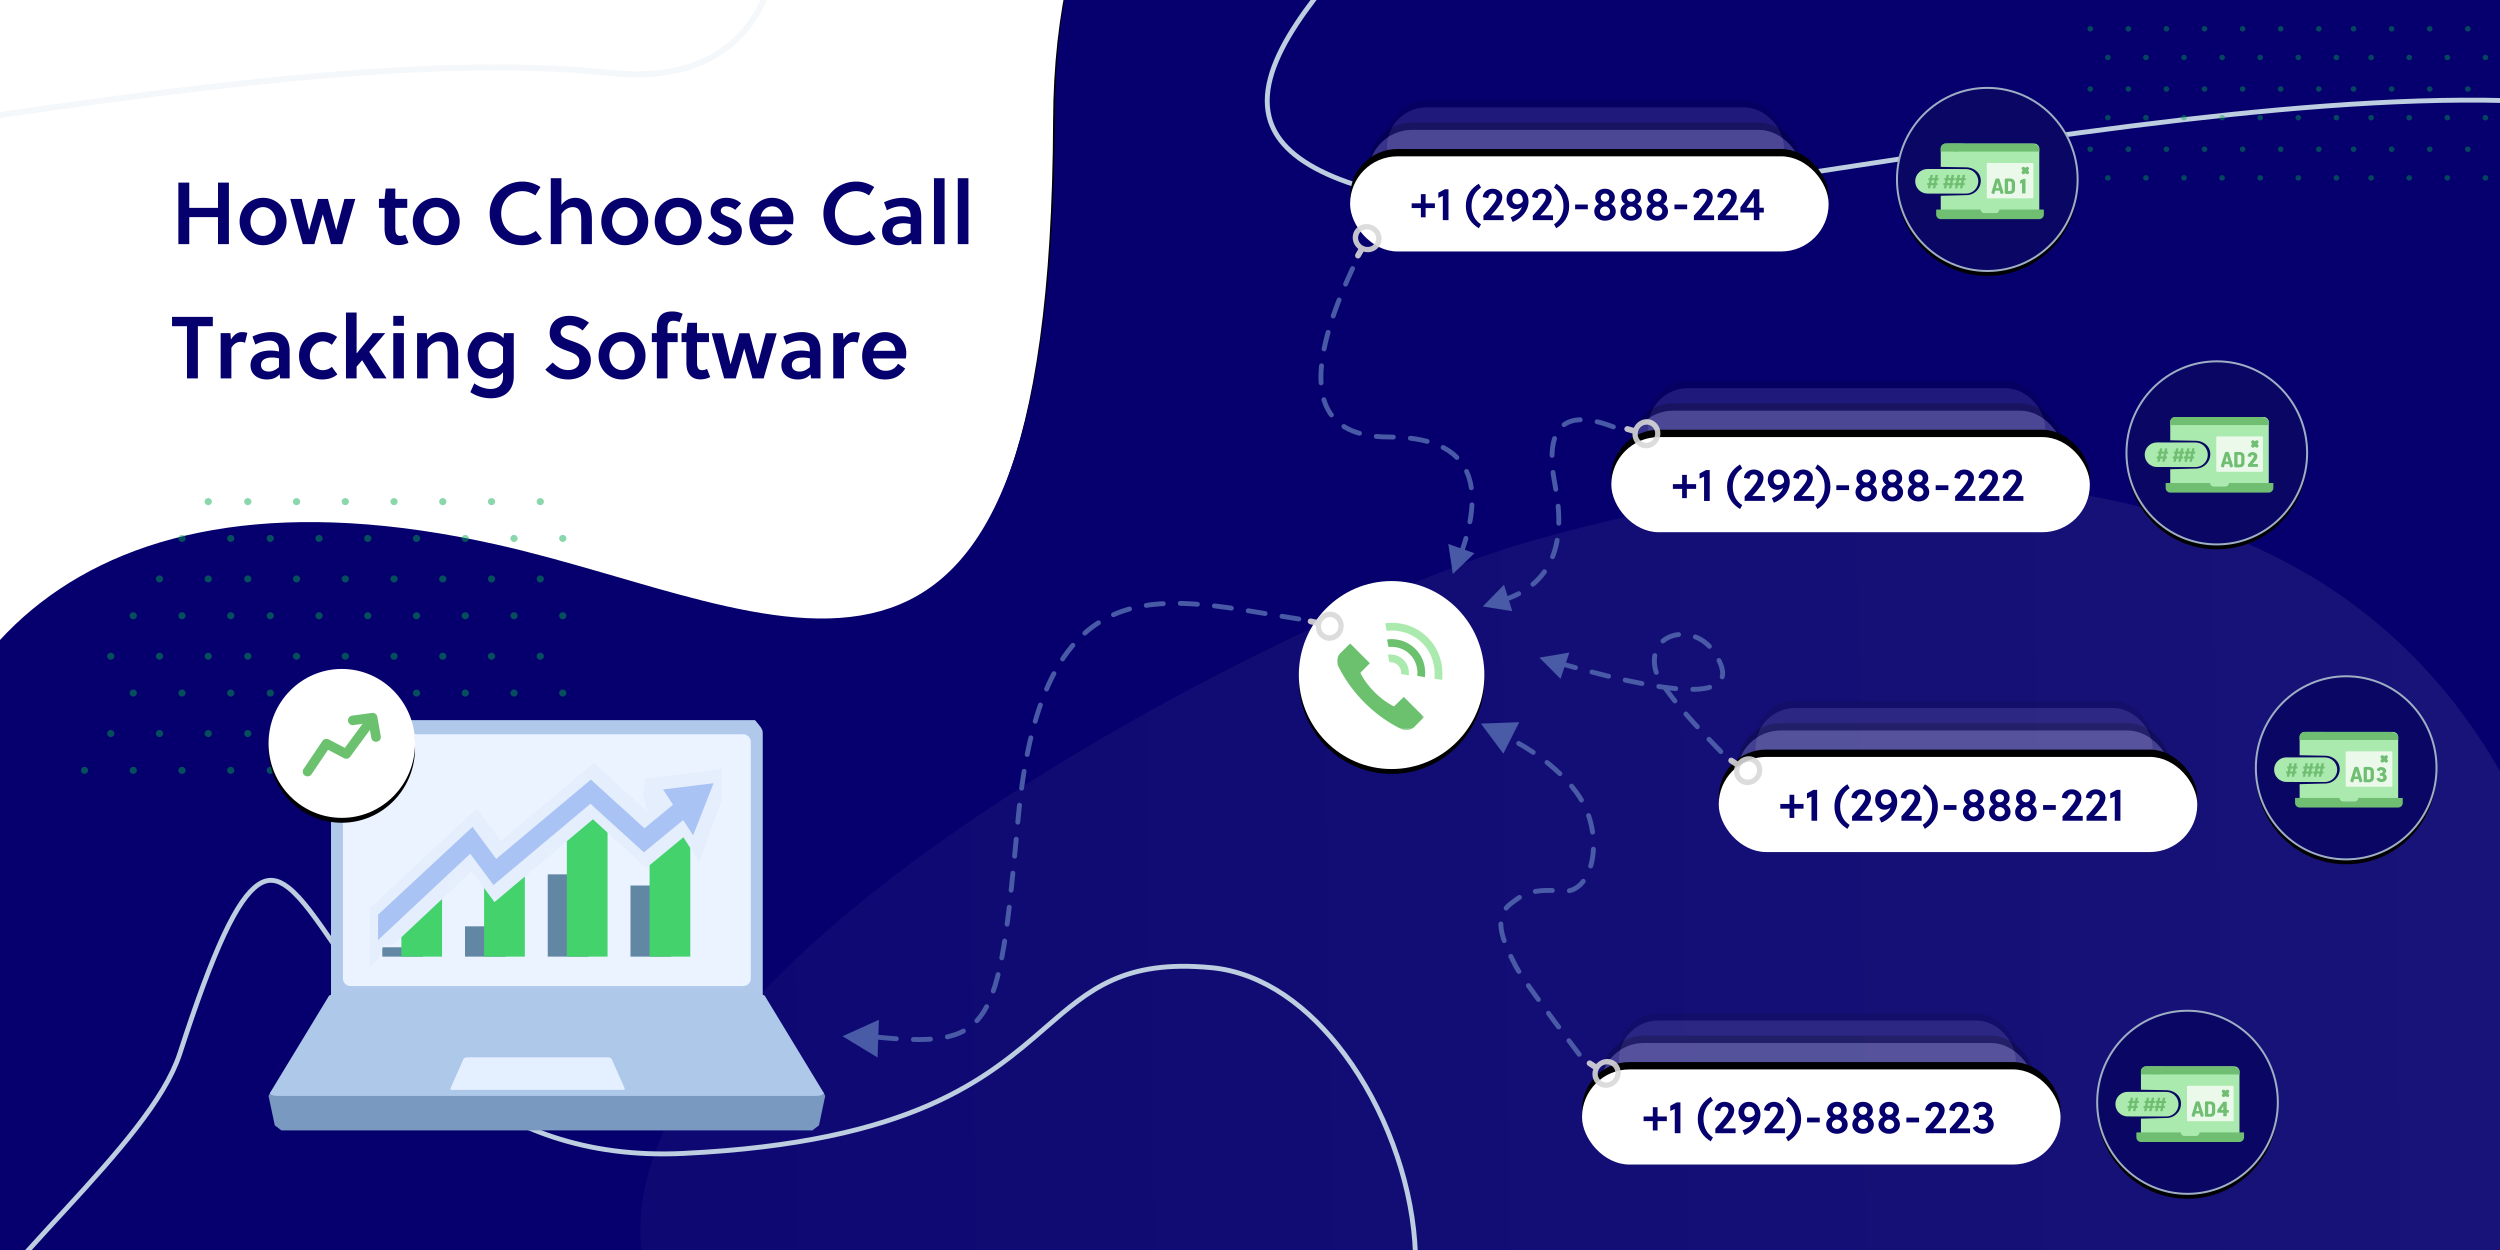 <svg xmlns="http://www.w3.org/2000/svg" xmlns:xlink="http://www.w3.org/1999/xlink" width="1024" height="512" xmlns:v="https://vecta.io/nano"><style><![CDATA[.B{fill-rule:nonzero}.C{fill:#000}.D{fill:#fff}.E{fill:#6fbe72}.F{fill:#abeaae}.G{fill:#05006d}.H{stroke-width:2}.I{opacity:.895}.J{fill:#4f63ad}.K{stroke:#4f63ad}.L{stroke-linecap:round}.M{stroke-dasharray:7}.N{filter:url(#Z)}.O{fill:#d8d8d8}.P{filter:url(#G)}.Q{stroke:#9eafc5}.R{stroke-width:.82}.S{fill:#0a0663}.T{fill:#eaf9ea}.U{filter:url(#L)}.V{filter:url(#N)}.W{filter:url(#P)}.X{fill:#6cc16f}]]></style><defs><path d="M781 125.371c-118.072 255.462 17.058 230.583 133.219 256.232 341.018 75.3 123.704 438.317-163.929 447.649-311.729 10.114-823.61-331.921-698.866-583.58S168.439-187.824 230.18-221.957C329.783-277.022 933.042-203.59 781 125.371z" id="A"/><filter x="-4.8%" y="-4.5%" width="109.6%" height="109.4%" id="B"><feMorphology radius="3.5" operator="dilate" in="SourceAlpha"/><feOffset dy="2"/><feGaussianBlur stdDeviation="13"/><feColorMatrix values="0 0 0 0 0.872   0 0 0 0 0.903   0 0 0 0 0.942  0 0 0 0.265 0"/></filter><path d="M925 537.05c-118.072 255.462 17.058 230.583 133.219 256.232 341.018 75.3 123.704 438.317-163.929 447.649-311.729 10.114-823.61-331.921-698.866-583.58S312.439 223.854 374.18 189.722c99.604-55.065 702.862 18.367 550.82 347.329z" id="C"/><filter id="D"><feColorMatrix in="SourceGraphic" values="0 0 0 0 0.964 0 0 0 0 0.874 0 0 0 0 0.874 0 0 0 1 0"/></filter><linearGradient x1="1.909%" y1="106.118%" x2="123.26%" y2="17.646%" id="E"><stop stop-color="#fff" stop-opacity=".1" offset="0%"/><stop stop-color="#fff" stop-opacity=".32" offset="100%"/></linearGradient><ellipse id="F" cx="37" cy="37.5" rx="37" ry="37.5"/><filter x="-50.6%" y="-47.2%" width="201.1%" height="199.8%" id="G"><feMorphology radius="1.41" operator="dilate" in="SourceAlpha"/><feOffset dy="2"/><feGaussianBlur stdDeviation="11"/><feComposite in2="SourceAlpha" operator="out"/><feColorMatrix values="0 0 0 0 0.008   0 0 0 0 0.048   0 0 0 0 0.097  0 0 0 0.76 0"/></filter><ellipse id="H" cx="37" cy="37.5" rx="37" ry="37.5"/><ellipse id="I" cx="37" cy="37.5" rx="37" ry="37.5"/><ellipse id="J" cx="37" cy="37.5" rx="37" ry="37.5"/><rect id="K" x="15.077" width="162.615" height="32.477" rx="16.212"/><filter x="-22.1%" y="-120.1%" width="144.3%" height="321.7%" id="L"><feOffset dy="-3" in="SourceAlpha"/><feGaussianBlur stdDeviation="11.5"/><feColorMatrix values="0 0 0 0 0.004   0 0 0 0 0.028   0 0 0 0 0.058  0 0 0 0.57 0"/></filter><rect id="M" x="7.538" y="9.202" width="177.692" height="35.725" rx="17.833"/><filter x="-20.3%" y="-109.2%" width="140.5%" height="301.5%" id="N"><feOffset dy="-3" in="SourceAlpha"/><feGaussianBlur stdDeviation="11.5"/><feColorMatrix values="0 0 0 0 0.004   0 0 0 0 0.028   0 0 0 0 0.058  0 0 0 0.57 0"/></filter><rect id="O" y="20.028" width="196" height="38.972" rx="19.454"/><filter x="-27.6%" y="-146.3%" width="155.1%" height="377.1%" id="P"><feOffset dy="-3" in="SourceAlpha"/><feGaussianBlur stdDeviation="17.5"/><feColorMatrix values="0 0 0 0 0.009   0 0 0 0 0.021   0 0 0 0 0.076  0 0 0 1 0"/></filter><rect id="Q" x="15.077" width="162.615" height="32.477" rx="16.212"/><rect id="R" x="7.538" y="9.202" width="177.692" height="35.725" rx="17.833"/><rect id="S" y="20.028" width="196" height="38.972" rx="19.454"/><rect id="T" x="15.077" width="162.615" height="32.477" rx="16.212"/><rect id="U" x="7.538" y="9.202" width="177.692" height="35.725" rx="17.833"/><rect id="V" y="20.028" width="196" height="38.972" rx="19.454"/><rect id="W" x="15.077" width="162.615" height="32.477" rx="16.212"/><rect id="X" x="7.538" y="9.202" width="177.692" height="35.725" rx="17.833"/><rect id="Y" y="20.028" width="196" height="38.972" rx="19.454"/><filter id="Z"><feColorMatrix in="SourceGraphic" values="0 0 0 0 0.31 0 0 0 0 0.388 0 0 0 0 0.678 0 0 0 1 0"/></filter><ellipse id="a" cx="38" cy="38.5" rx="38" ry="38.5"/><filter x="-141.4%" y="-137.0%" width="382.9%" height="379.2%" id="b"><feMorphology radius="11" operator="dilate" in="SourceAlpha"/><feOffset dy="2"/><feGaussianBlur stdDeviation="24.5"/><feColorMatrix values="0 0 0 0 0   0 0 0 0 0   0 0 0 0 0  0 0 0 0.33 0"/></filter><path id="c" d="M0 0h35.628v35.52H0z"/><filter x="-24.3%" y="-41.9%" width="148.5%" height="183.7%" id="d"><feOffset dy="2" in="SourceAlpha"/><feGaussianBlur stdDeviation="8"/><feColorMatrix values="0 0 0 0 0.792   0 0 0 0 0.829   0 0 0 0 0.9  0 0 0 1 0" result="C"/><feMerge><feMergeNode in="C"/><feMergeNode in="SourceGraphic"/></feMerge></filter><ellipse id="e" cx="30" cy="30.5" rx="30" ry="30.5"/><filter x="-89.2%" y="-84.4%" width="278.3%" height="275.4%" id="f"><feMorphology radius="1" operator="dilate" in="SourceAlpha"/><feOffset dy="2"/><feGaussianBlur stdDeviation="16.5"/><feColorMatrix values="0 0 0 0 0.017   0 0 0 0 0.121   0 0 0 0 0.25  0 0 0 1 0"/></filter><path id="g" d="M567.385-176.885c14.178-3.383 33.929-4.362 60.66-2.348 25.39 1.913 80.167 21.608 145.378 45.024 95.15 34.166 212.451 76.269 293.317 83.048 24.786 2.078 40.67 11.487 49.466 25.064 10.27 15.851 10.878 37.29 4.981 59.08-6.914 25.547-22.794 51.602-42.841 69.9-17.897 16.335-39.128 26.51-60.274 24.451-35.808-3.486-47.324-18.245-62.003-36.996-19.391-24.77-44.173-56.481-135.708-78.926-79.263-19.436-126.131 26.478-156.068 55.88-9.35 9.183-17.011 16.741-23.499 20.05-2.449 1.249-4.715 1.882-6.836 1.681-1.938-.183-3.735-1.077-5.433-2.768-7.449-7.419-12.934-29.185-18.389-73.993-2.409-19.789-17.575-45.322-33.543-71.331l-1.515-2.465-1.011-1.645h0l-2-3.252h0l-1.998-3.252c-20.838-33.96-40.43-67.586-30.536-88.774 3.947-8.452 12.677-14.809 27.852-18.43z"/><path id="h" d="M20.011 22.808a2.08 2.08 0 0 0-2.081 2.08v7.463l10.269.186c3.266 0 6.141 2.198 6.141 5.463a5.93 5.93 0 0 1-5.924 5.924l-10.487.274v7.613h40.36V24.888a2.08 2.08 0 0 0-2.081-2.08H20.011z"/><path id="i" d="M41.935 49.826a1.45 1.45 0 0 1-1.452 1.452h-4.748a1.45 1.45 0 0 1-1.451-1.452H16.256a.2.2 0 0 0-.201.201v1.816c0 1.063.861 1.926 1.925 1.926h40.259c1.063 0 1.925-.863 1.925-1.926v-1.816c0-.111-.091-.201-.201-.201H41.935z"/><path id="j" d="M20.011 22.808h7.732c-.908 0-1.644.736-1.644 1.645 0 .453-.184.865-.483 1.162s-.708.483-1.163.483H17.93v-1.21a2.08 2.08 0 0 1 2.081-2.08"/><path id="k" d="M58.29 24.888v1.21H25.102c-1.424 0-2.58-.737-2.58-1.644 0-.454-.289-.867-.756-1.164s-1.111-.482-1.824-.482h35.084c1.803 0 3.264.932 3.264 2.08"/><path id="l" d="M55.478 45.248H37.21c-.231 0-.419-.149-.419-.334V31.087c0-.185.188-.335.419-.335h18.268c.231 0 .419.15.419.335v13.827c0 .185-.188.334-.419.334"/><path id="m" d="M40.537 41.067h1.249l-.624-2.305-.625 2.305zm-1.856 1.806a.47.47 0 0 1 .017-.095l1.591-5.246c.045-.143.149-.254.312-.332s.349-.116.561-.116a1.3 1.3 0 0 1 .56.116c.163.078.267.189.312.332l1.6 5.246a.47.47 0 0 1 .017.095c0 .149-.093.278-.278.387a1.12 1.12 0 0 1-.577.164c-.245 0-.391-.083-.436-.249l-.291-1.075h-1.805l-.291 1.075c-.046.166-.192.249-.436.249-.2 0-.392-.055-.578-.164s-.277-.238-.277-.387h0z"/><path id="n" d="M45.481 42.254h.761c.514 0 .771-.286.771-.86v-2.228c0-.574-.257-.86-.771-.86h-.761v3.947zm-1.334.765v-5.477c0-.11.054-.204.163-.285a.68.68 0 0 1 .419-.12h1.514c.639 0 1.149.164 1.532.49s.573.841.573 1.54v2.228c0 .699-.191 1.213-.573 1.539s-.892.491-1.532.491h-1.514c-.172 0-.311-.04-.419-.121s-.163-.174-.163-.284h0z"/><path id="o" d="M53.607 33.848l.264-.264a.73.73 0 0 0 0-1.029.73.73 0 0 0-1.028 0l-.265.265-.264-.265a.73.73 0 0 0-1.029 0 .73.73 0 0 0 0 1.029l.265.264-.265.265a.73.73 0 0 0 0 1.028c.142.142.329.213.515.213s.372-.071.515-.213l.264-.265.265.265c.142.142.328.213.515.213s.372-.071.514-.213c.284-.284.284-.745 0-1.028l-.264-.265z"/><path id="p" d="M12.504 43.289c-2.78 0-5.035-2.254-5.035-5.035s2.254-5.035 5.035-5.035l15.775.021c2.78 0 5.035 2.254 5.035 5.035s-2.254 5.035-5.035 5.035l-15.775-.021z"/><path id="q" d="M13.621 41.139l.255-1.294h1.055l-.255 1.294h.997l.255-1.294h.676v-.865h-.503l.239-1.178h.692v-.865h-.519l.264-1.294h-.997l-.264 1.294h-1.055l.264-1.294h-.997l-.255 1.294h-.626v.865h.453l-.239 1.178h-.643v.865h.47l-.255 1.294h.989zm1.483-2.159h-1.055l.239-1.178h1.055l-.239 1.178zm5.108 2.159l.255-1.294h1.055l-.255 1.294h.997l.255-1.294h.676v-.865h-.503l.239-1.178h.692v-.865h-.519l.264-1.294h-.997l-.264 1.294h-1.055l.264-1.294h-.997l-.255 1.294h-.626v.865h.453l-.239 1.178h-.643v.865h.47l-.255 1.294h.989zm1.483-2.159h-1.055l.239-1.178h1.055l-.239 1.178zm3.049 2.159L25 39.846h1.055l-.255 1.294h.997l.255-1.294h.676v-.865h-.503l.239-1.178h.692v-.865h-.519l.264-1.294h-.997l-.264 1.294h-1.055l.264-1.294h-.997l-.255 1.294h-.626v.865h.453l-.239 1.178h-.643v.865h.47l-.255 1.294h.989zm1.483-2.159h-1.055l.239-1.178h1.055l-.239 1.178z"/><path id="r" d="M6 3.571c3.314 0 6 2.558 6 5.714S9.314 15 6 15s-6-2.558-6-5.714 2.686-5.714 6-5.714zm0 2.143c-2.071 0-3.75 1.599-3.75 3.571S3.929 12.857 6 12.857s3.75-1.599 3.75-3.571S8.071 5.714 6 5.714z"/></defs><g fill="none" fill-rule="evenodd"><path d="M0-28h1056v551H0z" class="D"/><g transform="matrix(-.906 -.423 -.423 .906 1192.811 264.44)"><use filter="url(#B)" xlink:href="#A" class="C"/><use xlink:href="#A" class="G"/></g><g transform="translate(-144 -412)"><mask id="s" class="D"><use xlink:href="#C"/></mask><use transform="matrix(-.906 -.423 -.423 .906 1641.302 363.868)" xlink:href="#C" class="G"/><g filter="url(#D)" opacity=".462"><g mask="url(#s)"><g transform="translate(108 616)" fill="#03a94a"><path d="M10.706 110.073c.824 0 1.491.656 1.491 1.463S11.53 113 10.706 113s-1.491-.656-1.491-1.463.668-1.463 1.491-1.463zm19.967 0c.824 0 1.491.656 1.491 1.463S31.497 113 30.673 113s-1.491-.656-1.491-1.463.668-1.463 1.491-1.463zm19.968 0c.823 0 1.491.656 1.491 1.463S51.464 113 50.641 113s-1.491-.656-1.491-1.463.667-1.463 1.491-1.463zm19.967 0c.823 0 1.491.656 1.491 1.463S71.431 113 70.608 113s-1.491-.656-1.491-1.463.667-1.463 1.491-1.463zm19.967 0c.823 0 1.491.656 1.491 1.463S91.398 113 90.575 113s-1.491-.656-1.491-1.463.667-1.463 1.491-1.463zm19.967 0c.823 0 1.491.656 1.491 1.463s-.668 1.463-1.491 1.463-1.491-.656-1.491-1.463.668-1.463 1.491-1.463zm19.967 0c.823 0 1.491.656 1.491 1.463s-.668 1.463-1.491 1.463-1.491-.656-1.491-1.463.668-1.463 1.491-1.463zM1.491 94.994c.823 0 1.491.656 1.491 1.463s-.668 1.463-1.491 1.463S0 97.266 0 96.457s.668-1.463 1.491-1.463zm19.967 0c.823 0 1.491.656 1.491 1.463s-.668 1.463-1.491 1.463-1.491-.655-1.491-1.463.668-1.463 1.491-1.463zm19.967 0c.824 0 1.491.656 1.491 1.463s-.667 1.463-1.491 1.463-1.491-.655-1.491-1.463.668-1.463 1.491-1.463zm19.967 0c.824 0 1.491.656 1.491 1.463s-.667 1.463-1.491 1.463-1.491-.655-1.491-1.463.668-1.463 1.491-1.463zm19.967 0c.824 0 1.491.656 1.491 1.463s-.667 1.463-1.491 1.463-1.491-.655-1.491-1.463.668-1.463 1.491-1.463zm19.968 0c.823 0 1.491.656 1.491 1.463s-.668 1.463-1.491 1.463-1.491-.655-1.491-1.463.667-1.463 1.491-1.463zm19.967 0c.823 0 1.491.656 1.491 1.463s-.668 1.463-1.491 1.463-1.491-.655-1.491-1.463.667-1.463 1.491-1.463zM10.706 78.408c.824 0 1.491.656 1.491 1.463s-.667 1.463-1.491 1.463-1.491-.655-1.491-1.463.668-1.463 1.491-1.463zm19.967 0c.824 0 1.491.656 1.491 1.463s-.667 1.463-1.491 1.463-1.491-.655-1.491-1.463.668-1.463 1.491-1.463zm19.968 0c.823 0 1.491.656 1.491 1.463s-.668 1.463-1.491 1.463-1.491-.655-1.491-1.463.667-1.463 1.491-1.463zm19.967 0c.823 0 1.491.656 1.491 1.463s-.668 1.463-1.491 1.463-1.491-.655-1.491-1.463.667-1.463 1.491-1.463zm19.967 0c.823 0 1.491.656 1.491 1.463s-.668 1.463-1.491 1.463-1.491-.655-1.491-1.463.667-1.463 1.491-1.463zm19.967 0c.823 0 1.491.656 1.491 1.463s-.668 1.463-1.491 1.463-1.491-.655-1.491-1.463.668-1.463 1.491-1.463zm19.967 0c.823 0 1.491.656 1.491 1.463s-.668 1.463-1.491 1.463-1.491-.655-1.491-1.463.668-1.463 1.491-1.463zM1.491 63.33c.823 0 1.491.656 1.491 1.463s-.668 1.463-1.491 1.463S0 65.601 0 64.793.668 63.33 1.491 63.33zm19.967 0c.823 0 1.491.656 1.491 1.463s-.668 1.463-1.491 1.463-1.491-.656-1.491-1.463.668-1.463 1.491-1.463zm19.967 0c.824 0 1.491.656 1.491 1.463s-.667 1.463-1.491 1.463-1.491-.656-1.491-1.463.668-1.463 1.491-1.463zm19.967 0c.824 0 1.491.656 1.491 1.463s-.667 1.463-1.491 1.463-1.491-.656-1.491-1.463.668-1.463 1.491-1.463zm19.967 0c.824 0 1.491.656 1.491 1.463s-.667 1.463-1.491 1.463-1.491-.656-1.491-1.463.668-1.463 1.491-1.463zm19.968 0c.823 0 1.491.656 1.491 1.463s-.668 1.463-1.491 1.463-1.491-.656-1.491-1.463.667-1.463 1.491-1.463zm19.967 0c.823 0 1.491.656 1.491 1.463s-.668 1.463-1.491 1.463-1.491-.656-1.491-1.463.667-1.463 1.491-1.463zM50.641 46.743c.823 0 1.491.656 1.491 1.463s-.668 1.463-1.491 1.463-1.491-.656-1.491-1.463.667-1.463 1.491-1.463zm19.967 0c.823 0 1.491.656 1.491 1.463s-.668 1.463-1.491 1.463-1.491-.656-1.491-1.463.667-1.463 1.491-1.463zm19.967 0c.823 0 1.491.656 1.491 1.463s-.668 1.463-1.491 1.463-1.491-.656-1.491-1.463.667-1.463 1.491-1.463zm-79.869 0c.824 0 1.491.656 1.491 1.463s-.667 1.463-1.491 1.463-1.491-.656-1.491-1.463.668-1.463 1.491-1.463zm19.967 0c.824 0 1.491.656 1.491 1.463s-.667 1.463-1.491 1.463-1.491-.656-1.491-1.463.668-1.463 1.491-1.463zm79.869 0c.823 0 1.491.656 1.491 1.463s-.668 1.463-1.491 1.463-1.491-.656-1.491-1.463.668-1.463 1.491-1.463zm19.967 0c.823 0 1.491.656 1.491 1.463s-.668 1.463-1.491 1.463-1.491-.656-1.491-1.463.668-1.463 1.491-1.463zm-9.215-15.078c.823 0 1.491.655 1.491 1.463s-.668 1.463-1.491 1.463-1.491-.656-1.491-1.463.667-1.463 1.491-1.463zm-119.803 0c.823 0 1.491.655 1.491 1.463s-.668 1.463-1.491 1.463S0 33.937 0 33.129s.668-1.463 1.491-1.463zm39.934 0c.824 0 1.491.655 1.491 1.463s-.667 1.463-1.491 1.463-1.491-.656-1.491-1.463.668-1.463 1.491-1.463zm39.934 0c.824 0 1.491.655 1.491 1.463s-.667 1.463-1.491 1.463-1.491-.656-1.491-1.463.668-1.463 1.491-1.463zm-59.901 0c.823 0 1.491.655 1.491 1.463s-.668 1.463-1.491 1.463-1.491-.656-1.491-1.463.668-1.463 1.491-1.463zm79.869 0c.823 0 1.491.655 1.491 1.463s-.668 1.463-1.491 1.463-1.491-.656-1.491-1.463.667-1.463 1.491-1.463zm-39.935 0c.824 0 1.491.655 1.491 1.463s-.667 1.463-1.491 1.463-1.491-.656-1.491-1.463.668-1.463 1.491-1.463zM10.706 15.079c.824 0 1.491.655 1.491 1.463s-.667 1.463-1.491 1.463-1.491-.656-1.491-1.463.668-1.463 1.491-1.463zm19.967 0c.824 0 1.491.655 1.491 1.463s-.667 1.463-1.491 1.463-1.491-.656-1.491-1.463.668-1.463 1.491-1.463zm19.968 0c.823 0 1.491.655 1.491 1.463s-.668 1.463-1.491 1.463-1.491-.656-1.491-1.463.667-1.463 1.491-1.463zm19.967 0c.823 0 1.491.655 1.491 1.463s-.668 1.463-1.491 1.463-1.491-.656-1.491-1.463.667-1.463 1.491-1.463zm19.967 0c.823 0 1.491.655 1.491 1.463s-.668 1.463-1.491 1.463-1.491-.656-1.491-1.463.667-1.463 1.491-1.463zm19.967 0c.823 0 1.491.655 1.491 1.463s-.668 1.463-1.491 1.463-1.491-.656-1.491-1.463.668-1.463 1.491-1.463zm19.967 0c.823 0 1.491.655 1.491 1.463s-.668 1.463-1.491 1.463-1.491-.656-1.491-1.463.668-1.463 1.491-1.463zM1.491 0c.823 0 1.491.656 1.491 1.463s-.668 1.463-1.491 1.463S0 2.271 0 1.463.668 0 1.491 0zm19.967 0c.823 0 1.491.656 1.491 1.463s-.668 1.463-1.491 1.463-1.491-.656-1.491-1.463S20.635 0 21.458 0zm19.967 0c.824 0 1.491.656 1.491 1.463s-.667 1.463-1.491 1.463-1.491-.656-1.491-1.463S40.602 0 41.425 0zm19.967 0c.824 0 1.491.656 1.491 1.463s-.667 1.463-1.491 1.463-1.491-.656-1.491-1.463S60.569 0 61.392 0zm19.967 0c.824 0 1.491.656 1.491 1.463s-.667 1.463-1.491 1.463-1.491-.656-1.491-1.463S80.536 0 81.359 0zm19.968 0c.823 0 1.491.656 1.491 1.463s-.668 1.463-1.491 1.463-1.491-.656-1.491-1.463S100.503 0 101.327 0zm19.967 0c.823 0 1.491.656 1.491 1.463s-.668 1.463-1.491 1.463-1.491-.656-1.491-1.463S120.47 0 121.294 0z"/><path d="M146.706 110.073c.824 0 1.491.656 1.491 1.463S147.53 113 146.706 113s-1.491-.656-1.491-1.463.668-1.463 1.491-1.463zm19.967 0c.824 0 1.491.656 1.491 1.463s-.667 1.463-1.491 1.463-1.491-.656-1.491-1.463.668-1.463 1.491-1.463zm19.968 0c.823 0 1.491.656 1.491 1.463s-.668 1.463-1.491 1.463-1.491-.656-1.491-1.463.667-1.463 1.491-1.463zm19.967 0c.823 0 1.491.656 1.491 1.463s-.668 1.463-1.491 1.463-1.491-.656-1.491-1.463.667-1.463 1.491-1.463zm19.967 0c.823 0 1.491.656 1.491 1.463s-.668 1.463-1.491 1.463-1.491-.656-1.491-1.463.667-1.463 1.491-1.463zm19.967 0c.823 0 1.491.656 1.491 1.463s-.668 1.463-1.491 1.463-1.491-.656-1.491-1.463.668-1.463 1.491-1.463zm19.967 0c.823 0 1.491.656 1.491 1.463s-.668 1.463-1.491 1.463-1.491-.656-1.491-1.463.668-1.463 1.491-1.463zM137.491 94.994c.823 0 1.491.656 1.491 1.463s-.668 1.463-1.491 1.463S136 97.266 136 96.457s.668-1.463 1.491-1.463zm19.967 0c.823 0 1.491.656 1.491 1.463s-.668 1.463-1.491 1.463-1.491-.655-1.491-1.463.668-1.463 1.491-1.463zm19.967 0c.824 0 1.491.656 1.491 1.463s-.667 1.463-1.491 1.463-1.491-.655-1.491-1.463.668-1.463 1.491-1.463zm19.967 0c.824 0 1.491.656 1.491 1.463s-.667 1.463-1.491 1.463-1.491-.655-1.491-1.463.668-1.463 1.491-1.463zm19.967 0c.824 0 1.491.656 1.491 1.463s-.667 1.463-1.491 1.463-1.491-.655-1.491-1.463.668-1.463 1.491-1.463zm19.968 0c.823 0 1.491.656 1.491 1.463s-.668 1.463-1.491 1.463-1.491-.655-1.491-1.463.667-1.463 1.491-1.463zm19.967 0c.823 0 1.491.656 1.491 1.463s-.668 1.463-1.491 1.463-1.491-.655-1.491-1.463.667-1.463 1.491-1.463zM146.706 78.408c.824 0 1.491.656 1.491 1.463s-.667 1.463-1.491 1.463-1.491-.655-1.491-1.463.668-1.463 1.491-1.463zm19.967 0c.824 0 1.491.656 1.491 1.463s-.667 1.463-1.491 1.463-1.491-.655-1.491-1.463.668-1.463 1.491-1.463zm19.968 0c.823 0 1.491.656 1.491 1.463s-.668 1.463-1.491 1.463-1.491-.655-1.491-1.463.667-1.463 1.491-1.463zm19.967 0c.823 0 1.491.656 1.491 1.463s-.668 1.463-1.491 1.463-1.491-.655-1.491-1.463.667-1.463 1.491-1.463zm19.967 0c.823 0 1.491.656 1.491 1.463s-.668 1.463-1.491 1.463-1.491-.655-1.491-1.463.667-1.463 1.491-1.463zm19.967 0c.823 0 1.491.656 1.491 1.463s-.668 1.463-1.491 1.463-1.491-.655-1.491-1.463.668-1.463 1.491-1.463zm19.967 0c.823 0 1.491.656 1.491 1.463s-.668 1.463-1.491 1.463-1.491-.655-1.491-1.463.668-1.463 1.491-1.463zM137.491 63.33c.823 0 1.491.656 1.491 1.463s-.668 1.463-1.491 1.463S136 65.601 136 64.793s.668-1.463 1.491-1.463zm19.967 0c.823 0 1.491.656 1.491 1.463s-.668 1.463-1.491 1.463-1.491-.656-1.491-1.463.668-1.463 1.491-1.463zm19.967 0c.824 0 1.491.656 1.491 1.463s-.667 1.463-1.491 1.463-1.491-.656-1.491-1.463.668-1.463 1.491-1.463zm19.967 0c.824 0 1.491.656 1.491 1.463s-.667 1.463-1.491 1.463-1.491-.656-1.491-1.463.668-1.463 1.491-1.463zm19.967 0c.824 0 1.491.656 1.491 1.463s-.667 1.463-1.491 1.463-1.491-.656-1.491-1.463.668-1.463 1.491-1.463zm19.968 0c.823 0 1.491.656 1.491 1.463s-.668 1.463-1.491 1.463-1.491-.656-1.491-1.463.667-1.463 1.491-1.463zm19.967 0c.823 0 1.491.656 1.491 1.463s-.668 1.463-1.491 1.463-1.491-.656-1.491-1.463.667-1.463 1.491-1.463zm-70.653-16.586c.823 0 1.491.656 1.491 1.463s-.668 1.463-1.491 1.463-1.491-.656-1.491-1.463.667-1.463 1.491-1.463zm19.967 0c.823 0 1.491.656 1.491 1.463s-.668 1.463-1.491 1.463-1.491-.656-1.491-1.463.667-1.463 1.491-1.463zm19.967 0c.823 0 1.491.656 1.491 1.463s-.668 1.463-1.491 1.463-1.491-.656-1.491-1.463.667-1.463 1.491-1.463zm-79.869 0c.824 0 1.491.656 1.491 1.463s-.667 1.463-1.491 1.463-1.491-.656-1.491-1.463.668-1.463 1.491-1.463zm19.967 0c.824 0 1.491.656 1.491 1.463s-.667 1.463-1.491 1.463-1.491-.656-1.491-1.463.668-1.463 1.491-1.463zm79.869 0c.823 0 1.491.656 1.491 1.463s-.668 1.463-1.491 1.463-1.491-.656-1.491-1.463.668-1.463 1.491-1.463zm19.967 0c.823 0 1.491.656 1.491 1.463s-.668 1.463-1.491 1.463-1.491-.656-1.491-1.463.668-1.463 1.491-1.463zm-9.215-15.078c.823 0 1.491.655 1.491 1.463s-.668 1.463-1.491 1.463-1.491-.656-1.491-1.463.667-1.463 1.491-1.463zm-119.803 0c.823 0 1.491.655 1.491 1.463s-.668 1.463-1.491 1.463S136 33.937 136 33.129s.668-1.463 1.491-1.463zm39.934 0c.824 0 1.491.655 1.491 1.463s-.667 1.463-1.491 1.463-1.491-.656-1.491-1.463.668-1.463 1.491-1.463zm39.934 0c.824 0 1.491.655 1.491 1.463s-.667 1.463-1.491 1.463-1.491-.656-1.491-1.463.668-1.463 1.491-1.463zm-59.901 0c.823 0 1.491.655 1.491 1.463s-.668 1.463-1.491 1.463-1.491-.656-1.491-1.463.668-1.463 1.491-1.463zm79.869 0c.823 0 1.491.655 1.491 1.463s-.668 1.463-1.491 1.463-1.491-.656-1.491-1.463.667-1.463 1.491-1.463zm-39.935 0c.824 0 1.491.655 1.491 1.463s-.667 1.463-1.491 1.463-1.491-.656-1.491-1.463.668-1.463 1.491-1.463zm-50.686-16.586c.824 0 1.491.655 1.491 1.463s-.667 1.463-1.491 1.463-1.491-.656-1.491-1.463.668-1.463 1.491-1.463zm19.967 0c.824 0 1.491.655 1.491 1.463s-.667 1.463-1.491 1.463-1.491-.656-1.491-1.463.668-1.463 1.491-1.463zm19.968 0c.823 0 1.491.655 1.491 1.463s-.668 1.463-1.491 1.463-1.491-.656-1.491-1.463.667-1.463 1.491-1.463zm19.967 0c.823 0 1.491.655 1.491 1.463s-.668 1.463-1.491 1.463-1.491-.656-1.491-1.463.667-1.463 1.491-1.463zm19.967 0c.823 0 1.491.655 1.491 1.463s-.668 1.463-1.491 1.463-1.491-.656-1.491-1.463.667-1.463 1.491-1.463zm19.967 0c.823 0 1.491.655 1.491 1.463s-.668 1.463-1.491 1.463-1.491-.656-1.491-1.463.668-1.463 1.491-1.463zm19.967 0c.823 0 1.491.655 1.491 1.463s-.668 1.463-1.491 1.463-1.491-.656-1.491-1.463.668-1.463 1.491-1.463zM137.491 0c.823 0 1.491.656 1.491 1.463s-.668 1.463-1.491 1.463S136 2.271 136 1.463 136.668 0 137.491 0zm19.967 0c.823 0 1.491.656 1.491 1.463s-.668 1.463-1.491 1.463-1.491-.656-1.491-1.463S156.635 0 157.458 0zm19.967 0c.824 0 1.491.656 1.491 1.463s-.667 1.463-1.491 1.463-1.491-.656-1.491-1.463S176.602 0 177.425 0zm19.967 0c.824 0 1.491.656 1.491 1.463s-.667 1.463-1.491 1.463-1.491-.656-1.491-1.463S196.569 0 197.392 0zm19.967 0c.824 0 1.491.656 1.491 1.463s-.667 1.463-1.491 1.463-1.491-.656-1.491-1.463S216.536 0 217.359 0zm19.968 0c.823 0 1.491.656 1.491 1.463s-.668 1.463-1.491 1.463-1.491-.656-1.491-1.463S236.503 0 237.327 0zm19.967 0c.823 0 1.491.656 1.491 1.463s-.668 1.463-1.491 1.463-1.491-.656-1.491-1.463S256.47 0 257.294 0z"/></g></g></g></g><use xlink:href="#g" stroke="#bdcee1" opacity=".097" transform="matrix(.982 .191 .191 -.982 20.292 -210.74)" class="H"/><path d="M491.045 314.825c69.866-96.177 160.378-173.213 260.949-186.353s210.354 49.588 253.512 169.93c20.115 56.091 24.862 119.546 25.381 181.566.474 56.779-3.708 118.251-32.108 160.985-23.055 34.685-57.952 50.66-91.374 64.39-83.832 34.445-169.349 63.507-256.514 78.772-71.259 12.481-174.083 32.634-243.661-.258-132.211-62.51 28.105-392.369 83.798-469.03l.017-.002z" fill="url(#E)" opacity=".268" transform="matrix(.788 .616 -.616 .788 432.856 -328.6)" class="B"/><g filter="url(#D)" opacity=".417"><g transform="translate(855 -14)" fill="#03a94a"><path d="M8.367 85.721c.644 0 1.165.511 1.165 1.14S9.01 88 8.367 88s-1.165-.511-1.165-1.14.522-1.14 1.165-1.14zm15.604 0c.644 0 1.165.511 1.165 1.14S24.614 88 23.97 88s-1.165-.511-1.165-1.14.522-1.14 1.165-1.14zm15.605 0c.643 0 1.165.511 1.165 1.14S40.218 88 39.575 88s-1.165-.511-1.165-1.14.521-1.14 1.165-1.14zm15.604 0c.643 0 1.165.511 1.165 1.14S55.822 88 55.179 88s-1.165-.511-1.165-1.14.521-1.14 1.165-1.14zm15.604 0c.643 0 1.165.511 1.165 1.14S71.426 88 70.783 88s-1.165-.511-1.165-1.14.521-1.14 1.165-1.14zm15.604 0c.643 0 1.165.511 1.165 1.14S87.03 88 86.387 88s-1.165-.511-1.165-1.14.522-1.14 1.165-1.14zm15.604 0c.643 0 1.165.511 1.165 1.14s-.522 1.14-1.165 1.14-1.165-.511-1.165-1.14.522-1.14 1.165-1.14zM1.165 73.978c.643 0 1.165.511 1.165 1.14s-.522 1.14-1.165 1.14S0 75.747 0 75.117s.522-1.14 1.165-1.14zm15.604 0c.643 0 1.165.511 1.165 1.14s-.522 1.14-1.165 1.14-1.165-.51-1.165-1.14.522-1.14 1.165-1.14zm15.604 0c.644 0 1.165.511 1.165 1.14s-.521 1.14-1.165 1.14-1.165-.51-1.165-1.14.522-1.14 1.165-1.14zm15.604 0c.644 0 1.165.511 1.165 1.14s-.521 1.14-1.165 1.14-1.165-.51-1.165-1.14.522-1.14 1.165-1.14zm15.604 0c.644 0 1.165.511 1.165 1.14s-.521 1.14-1.165 1.14-1.165-.51-1.165-1.14.522-1.14 1.165-1.14zm15.605 0c.643 0 1.165.511 1.165 1.14s-.522 1.14-1.165 1.14-1.165-.51-1.165-1.14.521-1.14 1.165-1.14zm15.604 0c.643 0 1.165.511 1.165 1.14s-.522 1.14-1.165 1.14-1.165-.51-1.165-1.14.521-1.14 1.165-1.14zM8.367 61.061c.644 0 1.165.511 1.165 1.14s-.521 1.14-1.165 1.14-1.165-.51-1.165-1.14.522-1.14 1.165-1.14zm15.604 0c.644 0 1.165.511 1.165 1.14s-.521 1.14-1.165 1.14-1.165-.51-1.165-1.14.522-1.14 1.165-1.14zm15.605 0c.643 0 1.165.511 1.165 1.14s-.522 1.14-1.165 1.14-1.165-.51-1.165-1.14.521-1.14 1.165-1.14zm15.604 0c.643 0 1.165.511 1.165 1.14s-.522 1.14-1.165 1.14-1.165-.51-1.165-1.14.521-1.14 1.165-1.14zm15.604 0c.643 0 1.165.511 1.165 1.14s-.522 1.14-1.165 1.14-1.165-.51-1.165-1.14.521-1.14 1.165-1.14zm15.604 0c.643 0 1.165.511 1.165 1.14s-.522 1.14-1.165 1.14-1.165-.51-1.165-1.14.522-1.14 1.165-1.14zm15.604 0c.643 0 1.165.511 1.165 1.14s-.522 1.14-1.165 1.14-1.165-.51-1.165-1.14.522-1.14 1.165-1.14zM1.165 49.319c.643 0 1.165.511 1.165 1.14s-.522 1.14-1.165 1.14S0 51.088 0 50.458s.522-1.14 1.165-1.14zm15.604 0c.643 0 1.165.511 1.165 1.14s-.522 1.14-1.165 1.14-1.165-.511-1.165-1.14.522-1.14 1.165-1.14zm15.604 0c.644 0 1.165.511 1.165 1.14s-.521 1.14-1.165 1.14-1.165-.511-1.165-1.14.522-1.14 1.165-1.14zm15.604 0c.644 0 1.165.511 1.165 1.14s-.521 1.14-1.165 1.14-1.165-.511-1.165-1.14.522-1.14 1.165-1.14zm15.604 0c.644 0 1.165.511 1.165 1.14s-.521 1.14-1.165 1.14-1.165-.511-1.165-1.14.522-1.14 1.165-1.14zm15.605 0c.643 0 1.165.511 1.165 1.14s-.522 1.14-1.165 1.14-1.165-.511-1.165-1.14.521-1.14 1.165-1.14zm15.604 0c.643 0 1.165.511 1.165 1.14s-.522 1.14-1.165 1.14-1.165-.511-1.165-1.14.521-1.14 1.165-1.14zM39.575 36.402c.643 0 1.165.511 1.165 1.14s-.522 1.14-1.165 1.14-1.165-.511-1.165-1.14.521-1.14 1.165-1.14zm15.604 0c.643 0 1.165.511 1.165 1.14s-.522 1.14-1.165 1.14-1.165-.511-1.165-1.14.521-1.14 1.165-1.14zm15.604 0c.643 0 1.165.511 1.165 1.14s-.522 1.14-1.165 1.14-1.165-.511-1.165-1.14.521-1.14 1.165-1.14zm-62.416 0c.644 0 1.165.511 1.165 1.14s-.521 1.14-1.165 1.14-1.165-.511-1.165-1.14.522-1.14 1.165-1.14zm15.604 0c.644 0 1.165.511 1.165 1.14s-.521 1.14-1.165 1.14-1.165-.511-1.165-1.14.522-1.14 1.165-1.14zm62.416 0c.643 0 1.165.511 1.165 1.14s-.522 1.14-1.165 1.14-1.165-.511-1.165-1.14.522-1.14 1.165-1.14zm15.604 0c.643 0 1.165.511 1.165 1.14s-.522 1.14-1.165 1.14-1.165-.511-1.165-1.14.522-1.14 1.165-1.14zM94.789 24.66c.643 0 1.165.51 1.165 1.14s-.522 1.14-1.165 1.14-1.165-.511-1.165-1.14.521-1.14 1.165-1.14zm-93.624 0c.643 0 1.165.51 1.165 1.14s-.522 1.14-1.165 1.14S0 26.429 0 25.799s.522-1.14 1.165-1.14zm31.208 0c.644 0 1.165.51 1.165 1.14s-.521 1.14-1.165 1.14-1.165-.511-1.165-1.14.522-1.14 1.165-1.14zm31.208 0c.644 0 1.165.51 1.165 1.14s-.521 1.14-1.165 1.14-1.165-.511-1.165-1.14.522-1.14 1.165-1.14zm-46.812 0c.643 0 1.165.51 1.165 1.14s-.522 1.14-1.165 1.14-1.165-.511-1.165-1.14.522-1.14 1.165-1.14zm62.416 0c.643 0 1.165.51 1.165 1.14s-.522 1.14-1.165 1.14-1.165-.511-1.165-1.14.521-1.14 1.165-1.14zm-31.208 0c.644 0 1.165.51 1.165 1.14s-.521 1.14-1.165 1.14-1.165-.511-1.165-1.14.522-1.14 1.165-1.14zM8.367 11.743c.644 0 1.165.51 1.165 1.14s-.521 1.14-1.165 1.14-1.165-.511-1.165-1.14.522-1.14 1.165-1.14zm15.604 0c.644 0 1.165.51 1.165 1.14s-.521 1.14-1.165 1.14-1.165-.511-1.165-1.14.522-1.14 1.165-1.14zm15.605 0c.643 0 1.165.51 1.165 1.14s-.522 1.14-1.165 1.14-1.165-.511-1.165-1.14.521-1.14 1.165-1.14zm15.604 0c.643 0 1.165.51 1.165 1.14s-.522 1.14-1.165 1.14-1.165-.511-1.165-1.14.521-1.14 1.165-1.14zm15.604 0c.643 0 1.165.51 1.165 1.14s-.522 1.14-1.165 1.14-1.165-.511-1.165-1.14.521-1.14 1.165-1.14zm15.604 0c.643 0 1.165.51 1.165 1.14s-.522 1.14-1.165 1.14-1.165-.511-1.165-1.14.522-1.14 1.165-1.14zm15.604 0c.643 0 1.165.51 1.165 1.14s-.522 1.14-1.165 1.14-1.165-.511-1.165-1.14.522-1.14 1.165-1.14zM1.165 0C1.808 0 2.33.511 2.33 1.14s-.522 1.14-1.165 1.14S0 1.769 0 1.14.522 0 1.165 0zm15.604 0c.643 0 1.165.511 1.165 1.14s-.522 1.14-1.165 1.14-1.165-.511-1.165-1.14S16.126 0 16.769 0zm15.604 0c.644 0 1.165.511 1.165 1.14s-.521 1.14-1.165 1.14-1.165-.511-1.165-1.14S31.73 0 32.373 0zm15.604 0c.644 0 1.165.511 1.165 1.14s-.521 1.14-1.165 1.14-1.165-.511-1.165-1.14S47.334 0 47.977 0zM63.58 0c.644 0 1.165.511 1.165 1.14s-.521 1.14-1.165 1.14-1.165-.511-1.165-1.14S62.937 0 63.58 0zm15.605 0c.643 0 1.165.511 1.165 1.14s-.522 1.14-1.165 1.14-1.165-.511-1.165-1.14S78.541 0 79.185 0zm15.604 0c.643 0 1.165.511 1.165 1.14s-.522 1.14-1.165 1.14-1.165-.511-1.165-1.14S94.145 0 94.789 0z"/><path d="M116.211 85.721c.644 0 1.165.511 1.165 1.14s-.521 1.14-1.165 1.14-1.165-.511-1.165-1.14.522-1.14 1.165-1.14zm15.604 0c.644 0 1.165.511 1.165 1.14s-.521 1.14-1.165 1.14-1.165-.511-1.165-1.14.522-1.14 1.165-1.14zm15.605 0c.643 0 1.165.511 1.165 1.14S148.063 88 147.42 88s-1.165-.511-1.165-1.14.521-1.14 1.165-1.14zm15.604 0c.643 0 1.165.511 1.165 1.14s-.522 1.14-1.165 1.14-1.165-.511-1.165-1.14.521-1.14 1.165-1.14zm15.604 0c.643 0 1.165.511 1.165 1.14S179.27 88 178.627 88s-1.165-.511-1.165-1.14.521-1.14 1.165-1.14zm15.604 0c.643 0 1.165.511 1.165 1.14s-.522 1.14-1.165 1.14-1.165-.511-1.165-1.14.522-1.14 1.165-1.14zm15.604 0c.643 0 1.165.511 1.165 1.14s-.522 1.14-1.165 1.14-1.165-.511-1.165-1.14.522-1.14 1.165-1.14zM109.009 73.978c.643 0 1.165.511 1.165 1.14s-.522 1.14-1.165 1.14-1.165-.51-1.165-1.14.522-1.14 1.165-1.14zm15.604 0c.643 0 1.165.511 1.165 1.14s-.522 1.14-1.165 1.14-1.165-.51-1.165-1.14.522-1.14 1.165-1.14zm15.604 0c.644 0 1.165.511 1.165 1.14s-.521 1.14-1.165 1.14-1.165-.51-1.165-1.14.522-1.14 1.165-1.14zm15.604 0c.644 0 1.165.511 1.165 1.14s-.521 1.14-1.165 1.14-1.165-.51-1.165-1.14.522-1.14 1.165-1.14zm15.604 0c.644 0 1.165.511 1.165 1.14s-.521 1.14-1.165 1.14-1.165-.51-1.165-1.14.522-1.14 1.165-1.14zm15.605 0c.643 0 1.165.511 1.165 1.14s-.522 1.14-1.165 1.14-1.165-.51-1.165-1.14.521-1.14 1.165-1.14zm15.604 0c.643 0 1.165.511 1.165 1.14s-.522 1.14-1.165 1.14-1.165-.51-1.165-1.14.521-1.14 1.165-1.14zm-86.422-12.917c.644 0 1.165.511 1.165 1.14s-.521 1.14-1.165 1.14-1.165-.51-1.165-1.14.522-1.14 1.165-1.14zm15.604 0c.644 0 1.165.511 1.165 1.14s-.521 1.14-1.165 1.14-1.165-.51-1.165-1.14.522-1.14 1.165-1.14zm15.605 0c.643 0 1.165.511 1.165 1.14s-.522 1.14-1.165 1.14-1.165-.51-1.165-1.14.521-1.14 1.165-1.14zm15.604 0c.643 0 1.165.511 1.165 1.14s-.522 1.14-1.165 1.14-1.165-.51-1.165-1.14.521-1.14 1.165-1.14zm15.604 0c.643 0 1.165.511 1.165 1.14s-.522 1.14-1.165 1.14-1.165-.51-1.165-1.14.521-1.14 1.165-1.14zm15.604 0c.643 0 1.165.511 1.165 1.14s-.522 1.14-1.165 1.14-1.165-.51-1.165-1.14.522-1.14 1.165-1.14zm15.604 0c.643 0 1.165.511 1.165 1.14s-.522 1.14-1.165 1.14-1.165-.51-1.165-1.14.522-1.14 1.165-1.14zM109.009 49.319c.643 0 1.165.511 1.165 1.14s-.522 1.14-1.165 1.14-1.165-.511-1.165-1.14.522-1.14 1.165-1.14zm15.604 0c.643 0 1.165.511 1.165 1.14s-.522 1.14-1.165 1.14-1.165-.511-1.165-1.14.522-1.14 1.165-1.14zm15.604 0c.644 0 1.165.511 1.165 1.14s-.521 1.14-1.165 1.14-1.165-.511-1.165-1.14.522-1.14 1.165-1.14zm15.604 0c.644 0 1.165.511 1.165 1.14s-.521 1.14-1.165 1.14-1.165-.511-1.165-1.14.522-1.14 1.165-1.14zm15.604 0c.644 0 1.165.511 1.165 1.14s-.521 1.14-1.165 1.14-1.165-.511-1.165-1.14.522-1.14 1.165-1.14zm15.605 0c.643 0 1.165.511 1.165 1.14s-.522 1.14-1.165 1.14-1.165-.511-1.165-1.14.521-1.14 1.165-1.14zm15.604 0c.643 0 1.165.511 1.165 1.14s-.522 1.14-1.165 1.14-1.165-.511-1.165-1.14.521-1.14 1.165-1.14zM147.42 36.402c.643 0 1.165.511 1.165 1.14s-.522 1.14-1.165 1.14-1.165-.511-1.165-1.14.521-1.14 1.165-1.14zm15.604 0c.643 0 1.165.511 1.165 1.14s-.522 1.14-1.165 1.14-1.165-.511-1.165-1.14.521-1.14 1.165-1.14zm15.604 0c.643 0 1.165.511 1.165 1.14s-.522 1.14-1.165 1.14-1.165-.511-1.165-1.14.521-1.14 1.165-1.14zm-62.416 0c.644 0 1.165.511 1.165 1.14s-.521 1.14-1.165 1.14-1.165-.511-1.165-1.14.522-1.14 1.165-1.14zm15.604 0c.644 0 1.165.511 1.165 1.14s-.521 1.14-1.165 1.14-1.165-.511-1.165-1.14.522-1.14 1.165-1.14zm62.416 0c.643 0 1.165.511 1.165 1.14s-.522 1.14-1.165 1.14-1.165-.511-1.165-1.14.522-1.14 1.165-1.14zm15.604 0c.643 0 1.165.511 1.165 1.14s-.522 1.14-1.165 1.14-1.165-.511-1.165-1.14.522-1.14 1.165-1.14zm-7.202-11.742c.643 0 1.165.51 1.165 1.14s-.522 1.14-1.165 1.14-1.165-.511-1.165-1.14.521-1.14 1.165-1.14zm-93.624 0c.643 0 1.165.51 1.165 1.14s-.522 1.14-1.165 1.14-1.165-.511-1.165-1.14.522-1.14 1.165-1.14zm31.208 0c.644 0 1.165.51 1.165 1.14s-.521 1.14-1.165 1.14-1.165-.511-1.165-1.14.522-1.14 1.165-1.14zm31.208 0c.644 0 1.165.51 1.165 1.14s-.521 1.14-1.165 1.14-1.165-.511-1.165-1.14.522-1.14 1.165-1.14zm-46.812 0c.643 0 1.165.51 1.165 1.14s-.522 1.14-1.165 1.14-1.165-.511-1.165-1.14.522-1.14 1.165-1.14zm62.416 0c.643 0 1.165.51 1.165 1.14s-.522 1.14-1.165 1.14-1.165-.511-1.165-1.14.521-1.14 1.165-1.14zm-31.208 0c.644 0 1.165.51 1.165 1.14s-.521 1.14-1.165 1.14-1.165-.511-1.165-1.14.522-1.14 1.165-1.14zm-39.61-12.917c.644 0 1.165.51 1.165 1.14s-.521 1.14-1.165 1.14-1.165-.511-1.165-1.14.522-1.14 1.165-1.14zm15.604 0c.644 0 1.165.51 1.165 1.14s-.521 1.14-1.165 1.14-1.165-.511-1.165-1.14.522-1.14 1.165-1.14zm15.605 0c.643 0 1.165.51 1.165 1.14s-.522 1.14-1.165 1.14-1.165-.511-1.165-1.14.521-1.14 1.165-1.14zm15.604 0c.643 0 1.165.51 1.165 1.14s-.522 1.14-1.165 1.14-1.165-.511-1.165-1.14.521-1.14 1.165-1.14zm15.604 0c.643 0 1.165.51 1.165 1.14s-.522 1.14-1.165 1.14-1.165-.511-1.165-1.14.521-1.14 1.165-1.14zm15.604 0c.643 0 1.165.51 1.165 1.14s-.522 1.14-1.165 1.14-1.165-.511-1.165-1.14.522-1.14 1.165-1.14zm15.604 0c.643 0 1.165.51 1.165 1.14s-.522 1.14-1.165 1.14-1.165-.511-1.165-1.14.522-1.14 1.165-1.14zM109.009 0c.643 0 1.165.511 1.165 1.14s-.522 1.14-1.165 1.14-1.165-.511-1.165-1.14.522-1.14 1.165-1.14zm15.604 0c.643 0 1.165.511 1.165 1.14s-.522 1.14-1.165 1.14-1.165-.511-1.165-1.14S123.97 0 124.613 0zm15.604 0c.644 0 1.165.511 1.165 1.14s-.521 1.14-1.165 1.14-1.165-.511-1.165-1.14.522-1.14 1.165-1.14zm15.604 0c.644 0 1.165.511 1.165 1.14s-.521 1.14-1.165 1.14-1.165-.511-1.165-1.14.522-1.14 1.165-1.14zm15.604 0c.644 0 1.165.511 1.165 1.14s-.521 1.14-1.165 1.14-1.165-.511-1.165-1.14.522-1.14 1.165-1.14zm15.605 0c.643 0 1.165.511 1.165 1.14s-.522 1.14-1.165 1.14-1.165-.511-1.165-1.14S186.386 0 187.03 0zm15.604 0c.643 0 1.165.511 1.165 1.14s-.522 1.14-1.165 1.14-1.165-.511-1.165-1.14S201.99 0 202.633 0z"/></g></g><path d="M77.524 100V88.948h11.772V100h4.464V74.8h-4.464v10.332H77.524V74.8H73.06V100h4.464zm30.24.432c5.544 0 9.612-4.284 9.612-9.72 0-5.4-4.068-9.684-9.612-9.684s-9.612 4.284-9.612 9.684c0 5.436 4.068 9.72 9.612 9.72zm0-3.816c-3.024 0-5.184-2.628-5.184-5.904 0-3.24 2.16-5.868 5.184-5.868s5.184 2.628 5.184 5.868c0 3.276-2.16 5.904-5.184 5.904zM128.752 100l3.42-12.132h.072L135.592 100h4.572l5.364-18.504h-4.464l-3.312 12.6h-.072l-3.348-12.6h-4.104l-3.564 12.636h-.072l-3.024-12.636h-4.68L124 100h4.752zm34.524.396c1.368 0 2.952-.36 4.032-.972l-1.296-3.312c-.612.324-1.26.504-2.052.504-1.368 0-1.872-.828-2.016-2.268-.029-.461-.035-.829-.036-1.235v-7.981h4.896V81.46h-4.896v-4.248h-3.924l-.468 4.248h-2.304v3.672h2.304v8.316c0 1.224.108 2.448.468 3.42.72 2.124 2.52 3.528 5.292 3.528zm15.408.036c5.544 0 9.612-4.284 9.612-9.72 0-5.4-4.068-9.684-9.612-9.684s-9.612 4.284-9.612 9.684c0 5.436 4.068 9.72 9.612 9.72zm0-3.816c-3.024 0-5.184-2.628-5.184-5.904 0-3.24 2.16-5.868 5.184-5.868s5.184 2.628 5.184 5.868c0 3.276-2.16 5.904-5.184 5.904zm35.244 3.816c2.916 0 5.652-.936 8.028-2.628l-2.484-3.24c-1.62 1.26-3.492 1.944-5.436 1.944-5.292 0-8.748-3.6-8.748-9.108 0-5.184 3.708-9.108 8.748-9.108 1.908 0 3.708.684 5.22 1.764l2.124-3.456c-2.268-1.404-4.644-2.232-7.344-2.232-7.452 0-13.464 5.616-13.464 13.032 0 7.812 5.796 13.032 13.356 13.032zm16.02-.432V87.688c1.08-1.728 2.88-2.844 4.608-2.844 1.332 0 2.268.468 2.808 1.404.684 1.152.72 2.88.72 4.428V100h4.356v-9.648c0-2.7-.288-5.148-1.656-6.948-1.152-1.476-2.88-2.376-5.112-2.376-2.16 0-4.284.972-5.724 2.952V73h-4.356v27h4.356zm25.956.432c5.544 0 9.612-4.284 9.612-9.72 0-5.4-4.068-9.684-9.612-9.684s-9.612 4.284-9.612 9.684c0 5.436 4.068 9.72 9.612 9.72zm0-3.816c-3.024 0-5.184-2.628-5.184-5.904 0-3.24 2.16-5.868 5.184-5.868s5.184 2.628 5.184 5.868c0 3.276-2.16 5.904-5.184 5.904zm21.888 3.816c5.544 0 9.612-4.284 9.612-9.72 0-5.4-4.068-9.684-9.612-9.684s-9.612 4.284-9.612 9.684c0 5.436 4.068 9.72 9.612 9.72zm0-3.816c-3.024 0-5.184-2.628-5.184-5.904 0-3.24 2.16-5.868 5.184-5.868s5.184 2.628 5.184 5.868c0 3.276-2.16 5.904-5.184 5.904zm19.08 3.816c3.6 0 6.984-1.8 6.984-5.904 0-3.42-3.024-4.68-5.4-5.616-1.656-.684-3.204-1.332-3.204-2.592 0-1.116.936-1.8 2.196-1.8 1.368 0 2.772.648 3.672 1.44l2.448-2.664c-1.62-1.512-3.816-2.268-6.12-2.268-3.276 0-6.372 1.836-6.372 5.616 0 3.312 2.808 4.572 5.004 5.472l.384.159.384.161c1.4.599 2.689 1.283 2.689 2.38 0 1.476-1.44 2.124-2.772 2.124-1.656 0-2.916-.756-4.248-2.088l-2.664 2.52c1.8 1.98 4.284 3.06 7.02 3.06zm19.368 0c3.852 0 6.264-1.44 8.316-4.464l-2.952-1.98c-1.152 1.944-2.7 2.88-5.112 2.88-3.024 0-4.896-2.268-5.184-5.04h13.5c.108-.684.18-1.512.18-2.196 0-4.968-3.708-8.604-8.748-8.604-5.256 0-9.324 4.248-9.324 9.828 0 5.508 3.6 9.576 9.324 9.576zm4.284-11.736h-8.964c.576-2.376 2.124-4.176 4.788-4.176 2.304 0 4.068 1.764 4.176 4.176zm30.096 11.736c2.916 0 5.652-.936 8.028-2.628l-2.484-3.24c-1.62 1.26-3.492 1.944-5.436 1.944-5.292 0-8.748-3.6-8.748-9.108 0-5.184 3.708-9.108 8.748-9.108 1.908 0 3.708.684 5.22 1.764l2.124-3.456c-2.268-1.404-4.644-2.232-7.344-2.232-7.452 0-13.464 5.616-13.464 13.032 0 7.812 5.796 13.032 13.356 13.032zm17.352 0c2.124 0 3.924-.576 5.256-2.16l.216 1.728h3.888V88.804c0-4.824-2.268-7.776-7.524-7.776-2.664 0-5.508.756-7.704 1.836l1.188 3.276c1.584-.828 3.636-1.62 5.724-1.62 2.844 0 3.96 1.512 3.96 4.032v.432c-1.368-.288-2.52-.396-3.492-.396-3.924 0-8.172 1.44-8.172 6.048 0 3.888 3.204 5.796 6.66 5.796zm.792-3.24c-1.692 0-3.168-.828-3.168-2.7 0-2.412 2.484-3.06 4.536-3.06.828 0 1.728.108 2.844.36v3.564c-1.26 1.08-2.592 1.836-4.212 1.836zM386.908 100V73h-4.356v27h4.356zm9.756 0V73h-4.356v27h4.356zM81.052 155v-21.384h6.12V129.8H70.468v3.816h6.12V155h4.464zm13.716 0v-12.492c.9-1.584 2.232-2.484 3.816-2.484.684 0 1.224.108 1.764.396l.972-4.068c-.684-.216-1.368-.324-2.232-.324-1.908 0-3.384 1.26-4.5 3.06l-.216-2.628h-3.996V155h4.392zm14.508.432c2.124 0 3.924-.576 5.256-2.16l.216 1.728h3.888v-11.196c0-4.824-2.268-7.776-7.524-7.776-2.664 0-5.508.756-7.704 1.836l1.188 3.276c1.584-.828 3.636-1.62 5.724-1.62 2.844 0 3.96 1.512 3.96 4.032v.432c-1.368-.288-2.52-.396-3.492-.396-3.924 0-8.172 1.44-8.172 6.048 0 3.888 3.204 5.796 6.66 5.796zm.792-3.24c-1.692 0-3.168-.828-3.168-2.7 0-2.412 2.484-3.06 4.536-3.06.828 0 1.728.108 2.844.36v3.564c-1.26 1.08-2.592 1.836-4.212 1.836zm21.852 3.24c2.484 0 4.644-.684 6.264-2.088l-2.268-3.096c-1.044.9-2.376 1.368-3.708 1.368-2.88 0-5.292-2.448-5.292-5.904 0-3.24 2.304-5.868 5.328-5.868 1.368 0 2.628.504 3.672 1.404l2.16-3.24c-1.656-1.26-3.708-1.98-5.976-1.98-5.58 0-9.612 4.284-9.612 9.684 0 5.796 4.032 9.72 9.432 9.72zm14.148-.432v-4.824l2.268-2.628 4.68 7.452h5.328l-7.092-10.872 6.552-7.668h-5.076l-6.588 8.244-.072-.036V128h-4.356v27h4.356zm19.368-21.564v-4.068h-4.356v4.068h4.356zm0 21.564v-18.54h-4.356V155h4.356zm9.756 0v-12.312c1.08-1.728 2.88-2.844 4.608-2.844 1.332 0 2.268.468 2.808 1.404.638 1.075.712 2.652.719 4.116l.001 9.636h4.356v-9.648c0-2.7-.288-5.148-1.656-6.948-1.152-1.476-2.88-2.376-5.112-2.376s-4.428 1.044-5.904 3.168l-.216-2.736h-3.96V155h4.356zm25.848 8.136c3.456 0 6.624-1.188 8.28-4.212.72-1.296 1.116-2.916 1.116-4.896V136.46h-3.996l-.216 2.124c-1.404-1.764-3.744-2.556-5.724-2.556-5.328 0-8.964 4.392-8.964 9.432 0 5.364 3.816 9.54 8.856 9.54 1.98 0 4.32-.756 5.652-2.592v2.088c0 3.384-2.268 4.824-5.112 4.824-2.052 0-4.716-.828-6.66-2.304l-1.62 3.6c2.448 1.692 5.544 2.52 8.388 2.52zm.18-11.952c-3.204 0-5.256-2.628-5.256-5.616 0-2.808 1.728-5.724 5.364-5.724 1.692 0 3.456.72 4.716 2.34v6.156c-1.044 1.98-3.06 2.844-4.824 2.844zm31.572 4.248c4.176 0 9.216-2.268 9.216-7.812 0-5.076-4.176-6.732-7.884-7.992-2.016-.684-4.5-1.476-4.5-3.456 0-1.908 1.656-2.952 3.744-2.952 1.944 0 3.96 1.008 5.256 2.16l2.628-3.204c-2.448-1.836-5.004-2.808-8.136-2.808-4.14 0-7.956 2.232-7.956 7.02 0 4.356 3.564 6.012 6.948 7.236 2.628.936 5.184 1.836 5.184 4.248 0 2.628-2.232 3.708-4.464 3.708-2.592 0-4.248-.972-6.444-3.096l-3.024 2.916c2.736 2.7 5.616 4.032 9.432 4.032zm21.996 0c5.544 0 9.612-4.284 9.612-9.72 0-5.4-4.068-9.684-9.612-9.684s-9.612 4.284-9.612 9.684c0 5.436 4.068 9.72 9.612 9.72zm0-3.816c-3.024 0-5.184-2.628-5.184-5.904 0-3.24 2.16-5.868 5.184-5.868s5.184 2.628 5.184 5.868c0 3.276-2.16 5.904-5.184 5.904zM273.4 155v-14.868h4.176v-3.672H273.4v-1.656c0-1.224.108-2.232.684-2.808.36-.396.9-.612 1.764-.612.972 0 1.728.216 2.484.576l1.296-3.42a9.9 9.9 0 0 0-4.212-.972c-2.52 0-4.14.72-5.112 2.016-.9 1.188-1.26 2.844-1.26 4.896v1.98h-2.052v3.672h2.052V155h4.356zm13.464.396c1.368 0 2.952-.36 4.032-.972l-1.296-3.312c-.612.324-1.26.504-2.052.504-1.368 0-1.872-.828-2.016-2.268-.029-.461-.035-.829-.036-1.235v-7.981h4.896v-3.672h-4.896v-4.248h-3.888l-.468 4.248h-1.98v3.672h1.98v8.316c0 1.224.108 2.448.468 3.42.72 2.124 2.484 3.528 5.256 3.528zm14.508-.396l3.42-12.132h.072L308.212 155h4.572l5.364-18.504h-4.464l-3.312 12.6h-.072l-3.348-12.6h-4.104l-3.564 12.636h-.072l-3.024-12.636h-4.68L296.62 155h4.752zm25.344.432c2.124 0 3.924-.576 5.256-2.16l.216 1.728h3.888v-11.196c0-4.824-2.268-7.776-7.524-7.776-2.664 0-5.508.756-7.704 1.836l1.188 3.276c1.584-.828 3.636-1.62 5.724-1.62 2.844 0 3.96 1.512 3.96 4.032v.432c-1.368-.288-2.52-.396-3.492-.396-3.924 0-8.172 1.44-8.172 6.048 0 3.888 3.204 5.796 6.66 5.796zm.792-3.24c-1.692 0-3.168-.828-3.168-2.7 0-2.412 2.484-3.06 4.536-3.06.828 0 1.728.108 2.844.36v3.564c-1.26 1.08-2.592 1.836-4.212 1.836zm18.18 2.808v-12.492c.9-1.584 2.232-2.484 3.816-2.484.684 0 1.224.108 1.764.396l.972-4.068c-.684-.216-1.368-.324-2.232-.324-1.908 0-3.384 1.26-4.5 3.06l-.216-2.628h-3.996V155h4.392zm16.776.432c3.852 0 6.264-1.44 8.316-4.464l-2.952-1.98c-1.152 1.944-2.7 2.88-5.112 2.88-3.024 0-4.896-2.268-5.184-5.04h13.5c.108-.684.18-1.512.18-2.196 0-4.968-3.708-8.604-8.748-8.604-5.256 0-9.324 4.248-9.324 9.828 0 5.508 3.6 9.576 9.324 9.576zm4.284-11.736h-8.964c.576-2.376 2.124-4.176 4.788-4.176 2.304 0 4.068 1.764 4.176 4.176z" class="B G"/><g transform="translate(777 36)"><g class="B"><use xlink:href="#F" class="C P"/><use xlink:href="#F" class="Q R S"/></g><use xlink:href="#h" class="F"/><g class="E"><use xlink:href="#i"/><use xlink:href="#j"/><use xlink:href="#k"/></g><use xlink:href="#l" class="T"/><g class="E"><use xlink:href="#m"/><path d="M52.65 43.22v-5.927h-.937l-1.312.696v1.276l.821-.357v4.311h1.428z" class="B"/><use xlink:href="#n"/><use xlink:href="#o"/></g><use xlink:href="#p" class="F"/><use xlink:href="#q" class="B E"/></g><g transform="translate(859 414)"><g class="B"><use xlink:href="#H" class="C P"/><use xlink:href="#H" class="Q R S"/></g><use xlink:href="#h" class="F"/><g class="E"><use xlink:href="#i"/><use xlink:href="#j"/><use xlink:href="#k"/></g><use xlink:href="#l" class="T"/><g class="E"><use xlink:href="#m"/><path d="M53.07 43.22v-1.437h.812v-1.16h-.812v-3.329h-1.41l-2.446 3.356v1.134h2.446v1.437h1.41zm-1.41-2.597h-.937c.223-.286.669-1.098.937-1.517v1.517z" class="B"/><use xlink:href="#n"/><use xlink:href="#o"/></g><use xlink:href="#p" class="F"/><use xlink:href="#q" class="B E"/></g><g transform="translate(924 277)"><g class="B"><use xlink:href="#I" class="C P"/><use xlink:href="#I" class="Q R S"/></g><use xlink:href="#h" class="F"/><g class="E"><use xlink:href="#i"/><use xlink:href="#j"/><use xlink:href="#k"/></g><use xlink:href="#l" class="T"/><g class="E"><use xlink:href="#m"/><path d="M51.442 43.327c1.196 0 2.187-.669 2.187-1.83 0-.643-.366-1.223-.973-1.455.437-.259.732-.768.732-1.268 0-.982-1.053-1.589-2.08-1.589-.794 0-1.571.411-1.821 1.25l1.196.536c.054-.375.295-.589.625-.589.428 0 .652.268.652.589 0 .33-.205.553-.544.643a2.48 2.48 0 0 1-.634.062v1.089a2.34 2.34 0 0 1 .384-.036c.598 0 1.018.223 1.018.759 0 .411-.339.643-.705.643-.455 0-.759-.268-.91-.705l-1.205.544c.348.893 1.196 1.357 2.08 1.357z" class="B"/><use xlink:href="#n"/><use xlink:href="#o"/></g><use xlink:href="#p" class="F"/><use xlink:href="#q" class="B E"/></g><g transform="translate(871 148)"><g class="B"><use xlink:href="#J" class="C P"/><use xlink:href="#J" class="Q R S"/></g><use xlink:href="#h" class="F"/><g class="E"><use xlink:href="#i"/><use xlink:href="#j"/><use xlink:href="#k"/></g><use xlink:href="#l" class="T"/><g class="E"><use xlink:href="#m"/><path d="M53.835 43.22v-1.178h-2.151l1.303-1.517c.357-.5.607-1.053.607-1.66 0-1.098-.964-1.678-1.964-1.678-1.053 0-1.937.687-2.017 1.767l1.419.214c0-.5.187-.803.58-.803a.49.49 0 0 1 .536.527c0 .321-.187.661-.393.955a21.58 21.58 0 0 1-1.982 2.365v1.009h4.061z" class="B"/><use xlink:href="#n"/><use xlink:href="#o"/></g><use xlink:href="#p" class="F"/><use xlink:href="#q" class="B E"/></g><g stroke="#bdcee1"><use xlink:href="#g" x="-548" y="538" opacity=".173" transform="matrix(.982 .191 .191 -.982 -92.432 959.938)" class="H"/><path d="M-240.557-189.642c14.161-3.378 33.886-4.353 60.584-2.341 25.379 1.912 80.13 21.605 145.312 45.01 95.17 34.173 212.498 76.282 293.38 83.062 24.683 2.069 40.515 11.426 49.277 24.951 10.235 15.799 10.826 37.166 4.949 58.879-6.902 25.503-22.755 51.514-42.769 69.781-17.839 16.283-39 26.439-60.081 24.387-35.712-3.477-47.192-18.202-61.83-36.902C128.855 52.389 104.053 20.639 12.42-1.83-66.955-21.294-113.899 24.667-143.882 54.114c-9.327 9.16-16.965 16.705-23.437 20.005-2.399 1.224-4.619 1.852-6.699 1.655-1.885-.178-3.63-1.052-5.281-2.696-7.434-7.403-12.875-29.145-18.317-73.846-2.184-17.936-14.827-40.589-29.063-64.042l-.996-1.637-5.033-8.216-1.013-1.647h0l-2.659-4.323h0l-1.328-2.162c-20.788-33.863-40.406-67.413-30.533-88.556 3.922-8.399 12.613-14.697 27.683-18.292z" stroke-width="2.5" opacity=".146" transform="matrix(.982 .191 .191 -.982 7.927 -82.328)"/></g><g transform="translate(110 44)"><g class="B"><g transform="translate(594 246)"><g opacity=".1"><use xlink:href="#K" class="C U"/><use xlink:href="#K" class="D"/></g><g opacity=".2"><use xlink:href="#M" class="C V"/><use xlink:href="#M" class="D"/></g><use xlink:href="#O" class="C W"/><use xlink:href="#O" class="D"/><path d="M30.933 45.029v-3.8h3.8v-1.938h-3.8V35.51h-1.938v3.781h-3.781v1.938h3.781v3.8h1.938zm9.367 1.14V33.534h-1.52l-2.641 1.406v2.109l1.843-.798v9.918H40.3zm12.426 3.325l.893-1.615c-2.09-1.33-3.876-3.667-3.876-7.524s1.843-6.156 3.895-7.486l-.931-1.634c-2.983 1.862-5.301 4.617-5.301 9.12 0 4.522 2.356 7.334 5.32 9.139zm10.165-3.325v-1.976h-5.187c1.14-1.216 2.337-2.565 3.306-3.933.741-1.045 1.33-2.299 1.33-3.515 0-2.147-1.938-3.439-3.971-3.439-1.995 0-3.876 1.349-4.047 3.439l2.299.399c.019-1.121.722-1.843 1.672-1.843.912 0 1.691.551 1.691 1.482 0 .798-.551 1.71-1.026 2.394-1.178 1.653-2.888 3.629-4.351 5.149v1.843h8.284zm3.705.76c3.534-1.425 6.498-4.408 6.498-8.493 0-2.717-1.767-5.13-4.788-5.13-2.489 0-4.237 1.9-4.237 4.313 0 2.223 1.596 4.028 3.876 4.028.969 0 1.786-.323 2.432-.912-.703 2.109-2.451 3.344-4.617 4.313l.836 1.881zm1.881-7.22c-1.197 0-2.052-.855-2.052-2.185 0-1.216.76-2.242 2.014-2.242 1.71 0 2.337 1.501 2.337 3.116-.475.817-1.387 1.311-2.299 1.311zm14.63 6.46v-1.976H77.92c1.14-1.216 2.337-2.565 3.306-3.933.741-1.045 1.33-2.299 1.33-3.515 0-2.147-1.938-3.439-3.971-3.439-1.995 0-3.876 1.349-4.047 3.439l2.299.399c.019-1.121.722-1.843 1.672-1.843.912 0 1.691.551 1.691 1.482 0 .798-.551 1.71-1.026 2.394-1.178 1.653-2.888 3.629-4.351 5.149v1.843h8.284zm1.311 3.325c2.983-1.843 5.32-4.617 5.32-9.139 0-4.503-2.318-7.258-5.301-9.12l-.931 1.634c2.052 1.33 3.895 3.629 3.895 7.486s-1.805 6.175-3.876 7.505l.893 1.634zm12.958-7.771v-1.957H92.17v1.957h5.206zm7.03 4.674c2.622 0 4.408-1.653 4.408-3.762 0-1.501-.722-2.432-1.9-3.116.969-.589 1.52-1.425 1.52-2.717 0-1.938-1.615-3.496-4.028-3.496-2.394 0-4.009 1.558-4.009 3.496 0 1.292.551 2.128 1.52 2.717-1.178.684-1.9 1.615-1.9 3.116 0 2.109 1.786 3.762 4.389 3.762zm0-7.771c-.988 0-1.729-.741-1.729-1.691 0-.969.741-1.653 1.729-1.653 1.007 0 1.748.684 1.748 1.653 0 .95-.741 1.691-1.748 1.691zm0 5.795c-1.14 0-2.052-.798-2.052-1.919 0-1.064.912-1.919 2.052-1.919 1.159 0 2.071.855 2.071 1.919 0 1.121-.912 1.919-2.071 1.919zm10.697 1.976c2.622 0 4.408-1.653 4.408-3.762 0-1.501-.722-2.432-1.9-3.116.969-.589 1.52-1.425 1.52-2.717 0-1.938-1.615-3.496-4.028-3.496-2.394 0-4.009 1.558-4.009 3.496 0 1.292.551 2.128 1.52 2.717-1.178.684-1.9 1.615-1.9 3.116 0 2.109 1.786 3.762 4.389 3.762zm0-7.771c-.988 0-1.729-.741-1.729-1.691 0-.969.741-1.653 1.729-1.653 1.007 0 1.748.684 1.748 1.653 0 .95-.741 1.691-1.748 1.691zm0 5.795c-1.14 0-2.052-.798-2.052-1.919 0-1.064.912-1.919 2.052-1.919 1.159 0 2.071.855 2.071 1.919 0 1.121-.912 1.919-2.071 1.919zm10.697 1.976c2.622 0 4.408-1.653 4.408-3.762 0-1.501-.722-2.432-1.9-3.116.969-.589 1.52-1.425 1.52-2.717 0-1.938-1.615-3.496-4.028-3.496-2.394 0-4.009 1.558-4.009 3.496 0 1.292.551 2.128 1.52 2.717-1.178.684-1.9 1.615-1.9 3.116 0 2.109 1.786 3.762 4.389 3.762zm0-7.771c-.988 0-1.729-.741-1.729-1.691 0-.969.741-1.653 1.729-1.653 1.007 0 1.748.684 1.748 1.653 0 .95-.741 1.691-1.748 1.691zm0 5.795c-1.14 0-2.052-.798-2.052-1.919 0-1.064.912-1.919 2.052-1.919 1.159 0 2.071.855 2.071 1.919 0 1.121-.912 1.919-2.071 1.919zm12.255-2.698v-1.957h-5.206v1.957h5.206zm11.039 4.446v-1.976h-5.187c1.14-1.216 2.337-2.565 3.306-3.933.741-1.045 1.33-2.299 1.33-3.515 0-2.147-1.938-3.439-3.971-3.439-1.995 0-3.876 1.349-4.047 3.439l2.299.399c.019-1.121.722-1.843 1.672-1.843.912 0 1.691.551 1.691 1.482 0 .798-.551 1.71-1.026 2.394-1.178 1.653-2.888 3.629-4.351 5.149v1.843h8.284zm9.842 0v-1.976h-5.187c1.14-1.216 2.337-2.565 3.306-3.933.741-1.045 1.33-2.299 1.33-3.515 0-2.147-1.938-3.439-3.971-3.439-1.995 0-3.876 1.349-4.047 3.439l2.299.399c.019-1.121.722-1.843 1.672-1.843.912 0 1.691.551 1.691 1.482 0 .798-.551 1.71-1.026 2.394-1.178 1.653-2.888 3.629-4.351 5.149v1.843h8.284zm5.586 0V33.534h-1.52a61.94 61.94 0 0 1-2.641 1.406v2.109c.513-.228 1.273-.513 1.843-.798v9.918h2.318z" class="G"/></g><g transform="translate(538 374)"><g opacity=".1"><use xlink:href="#Q" class="C U"/><use xlink:href="#Q" class="D"/></g><g opacity=".2"><use xlink:href="#R" class="C V"/><use xlink:href="#R" class="D"/></g><use xlink:href="#S" class="C W"/><use xlink:href="#S" class="D"/><path d="M30.933 45.029v-3.8h3.8v-1.938h-3.8V35.51h-1.938v3.781h-3.781v1.938h3.781v3.8h1.938zm9.367 1.14V33.534h-1.52l-2.641 1.406v2.109l1.843-.798v9.918H40.3zm12.426 3.325l.893-1.615c-2.09-1.33-3.876-3.667-3.876-7.524s1.843-6.156 3.895-7.486l-.931-1.634c-2.983 1.862-5.301 4.617-5.301 9.12 0 4.522 2.356 7.334 5.32 9.139zm10.165-3.325v-1.976h-5.187c1.14-1.216 2.337-2.565 3.306-3.933.741-1.045 1.33-2.299 1.33-3.515 0-2.147-1.938-3.439-3.971-3.439-1.995 0-3.876 1.349-4.047 3.439l2.299.399c.019-1.121.722-1.843 1.672-1.843.912 0 1.691.551 1.691 1.482 0 .798-.551 1.71-1.026 2.394-1.178 1.653-2.888 3.629-4.351 5.149v1.843h8.284zm3.705.76c3.534-1.425 6.498-4.408 6.498-8.493 0-2.717-1.767-5.13-4.788-5.13-2.489 0-4.237 1.9-4.237 4.313 0 2.223 1.596 4.028 3.876 4.028.969 0 1.786-.323 2.432-.912-.703 2.109-2.451 3.344-4.617 4.313l.836 1.881zm1.881-7.22c-1.197 0-2.052-.855-2.052-2.185 0-1.216.76-2.242 2.014-2.242 1.71 0 2.337 1.501 2.337 3.116-.475.817-1.387 1.311-2.299 1.311zm14.63 6.46v-1.976H77.92c1.14-1.216 2.337-2.565 3.306-3.933.741-1.045 1.33-2.299 1.33-3.515 0-2.147-1.938-3.439-3.971-3.439-1.995 0-3.876 1.349-4.047 3.439l2.299.399c.019-1.121.722-1.843 1.672-1.843.912 0 1.691.551 1.691 1.482 0 .798-.551 1.71-1.026 2.394-1.178 1.653-2.888 3.629-4.351 5.149v1.843h8.284zm1.311 3.325c2.983-1.843 5.32-4.617 5.32-9.139 0-4.503-2.318-7.258-5.301-9.12l-.931 1.634c2.052 1.33 3.895 3.629 3.895 7.486s-1.805 6.175-3.876 7.505l.893 1.634zm12.958-7.771v-1.957H92.17v1.957h5.206zm7.03 4.674c2.622 0 4.408-1.653 4.408-3.762 0-1.501-.722-2.432-1.9-3.116.969-.589 1.52-1.425 1.52-2.717 0-1.938-1.615-3.496-4.028-3.496-2.394 0-4.009 1.558-4.009 3.496 0 1.292.551 2.128 1.52 2.717-1.178.684-1.9 1.615-1.9 3.116 0 2.109 1.786 3.762 4.389 3.762zm0-7.771c-.988 0-1.729-.741-1.729-1.691 0-.969.741-1.653 1.729-1.653 1.007 0 1.748.684 1.748 1.653 0 .95-.741 1.691-1.748 1.691zm0 5.795c-1.14 0-2.052-.798-2.052-1.919 0-1.064.912-1.919 2.052-1.919 1.159 0 2.071.855 2.071 1.919 0 1.121-.912 1.919-2.071 1.919zm10.697 1.976c2.622 0 4.408-1.653 4.408-3.762 0-1.501-.722-2.432-1.9-3.116.969-.589 1.52-1.425 1.52-2.717 0-1.938-1.615-3.496-4.028-3.496-2.394 0-4.009 1.558-4.009 3.496 0 1.292.551 2.128 1.52 2.717-1.178.684-1.9 1.615-1.9 3.116 0 2.109 1.786 3.762 4.389 3.762zm0-7.771c-.988 0-1.729-.741-1.729-1.691 0-.969.741-1.653 1.729-1.653 1.007 0 1.748.684 1.748 1.653 0 .95-.741 1.691-1.748 1.691zm0 5.795c-1.14 0-2.052-.798-2.052-1.919 0-1.064.912-1.919 2.052-1.919 1.159 0 2.071.855 2.071 1.919 0 1.121-.912 1.919-2.071 1.919zm10.697 1.976c2.622 0 4.408-1.653 4.408-3.762 0-1.501-.722-2.432-1.9-3.116.969-.589 1.52-1.425 1.52-2.717 0-1.938-1.615-3.496-4.028-3.496-2.394 0-4.009 1.558-4.009 3.496 0 1.292.551 2.128 1.52 2.717-1.178.684-1.9 1.615-1.9 3.116 0 2.109 1.786 3.762 4.389 3.762zm0-7.771c-.988 0-1.729-.741-1.729-1.691 0-.969.741-1.653 1.729-1.653 1.007 0 1.748.684 1.748 1.653 0 .95-.741 1.691-1.748 1.691zm0 5.795c-1.14 0-2.052-.798-2.052-1.919 0-1.064.912-1.919 2.052-1.919 1.159 0 2.071.855 2.071 1.919 0 1.121-.912 1.919-2.071 1.919zm12.255-2.698v-1.957h-5.206v1.957h5.206zm11.039 4.446v-1.976h-5.187c1.14-1.216 2.337-2.565 3.306-3.933.741-1.045 1.33-2.299 1.33-3.515 0-2.147-1.938-3.439-3.971-3.439-1.995 0-3.876 1.349-4.047 3.439l2.299.399c.019-1.121.722-1.843 1.672-1.843.912 0 1.691.551 1.691 1.482 0 .798-.551 1.71-1.026 2.394-1.178 1.653-2.888 3.629-4.351 5.149v1.843h8.284zm9.842 0v-1.976h-5.187c1.14-1.216 2.337-2.565 3.306-3.933.741-1.045 1.33-2.299 1.33-3.515 0-2.147-1.938-3.439-3.971-3.439-1.995 0-3.876 1.349-4.047 3.439l2.299.399c.019-1.121.722-1.843 1.672-1.843.912 0 1.691.551 1.691 1.482 0 .798-.551 1.71-1.026 2.394-1.178 1.653-2.888 3.629-4.351 5.149v1.843h8.284zm5.282.228c2.394 0 4.408-1.444 4.408-3.895 0-1.425-.874-2.66-2.166-3.116.931-.513 1.558-1.596 1.558-2.698 0-2.071-1.862-3.382-4.123-3.382-1.729 0-3.211.931-3.724 2.47l1.957.855c.228-.855.912-1.33 1.748-1.33 1.102 0 1.805.684 1.805 1.577 0 .817-.589 1.444-1.463 1.672-.399.095-.95.152-1.615.152v2.052c.456-.095.893-.114 1.197-.114 1.387 0 2.451.722 2.451 1.938s-1.007 1.824-2.09 1.824c-.969 0-1.805-.475-2.242-1.387l-1.9.95c.76 1.615 2.489 2.432 4.199 2.432z" class="G"/></g><g transform="translate(443)"><g opacity=".1"><use xlink:href="#T" class="C U"/><use xlink:href="#T" class="D"/></g><g opacity=".2"><use xlink:href="#U" class="C V"/><use xlink:href="#U" class="D"/></g><use xlink:href="#V" class="C W"/><use xlink:href="#V" class="D"/><path d="M30.933 45.029v-3.8h3.8v-1.938h-3.8V35.51h-1.938v3.781h-3.781v1.938h3.781v3.8h1.938zm9.367 1.14V33.534h-1.52l-2.641 1.406v2.109l1.843-.798v9.918H40.3zm12.426 3.325l.893-1.615c-2.09-1.33-3.876-3.667-3.876-7.524s1.843-6.156 3.895-7.486l-.931-1.634c-2.983 1.862-5.301 4.617-5.301 9.12 0 4.522 2.356 7.334 5.32 9.139zm10.165-3.325v-1.976h-5.187c1.14-1.216 2.337-2.565 3.306-3.933.741-1.045 1.33-2.299 1.33-3.515 0-2.147-1.938-3.439-3.971-3.439-1.995 0-3.876 1.349-4.047 3.439l2.299.399c.019-1.121.722-1.843 1.672-1.843.912 0 1.691.551 1.691 1.482 0 .798-.551 1.71-1.026 2.394-1.178 1.653-2.888 3.629-4.351 5.149v1.843h8.284zm3.705.76c3.534-1.425 6.498-4.408 6.498-8.493 0-2.717-1.767-5.13-4.788-5.13-2.489 0-4.237 1.9-4.237 4.313 0 2.223 1.596 4.028 3.876 4.028.969 0 1.786-.323 2.432-.912-.703 2.109-2.451 3.344-4.617 4.313l.836 1.881zm1.881-7.22c-1.197 0-2.052-.855-2.052-2.185 0-1.216.76-2.242 2.014-2.242 1.71 0 2.337 1.501 2.337 3.116-.475.817-1.387 1.311-2.299 1.311zm14.63 6.46v-1.976H77.92c1.14-1.216 2.337-2.565 3.306-3.933.741-1.045 1.33-2.299 1.33-3.515 0-2.147-1.938-3.439-3.971-3.439-1.995 0-3.876 1.349-4.047 3.439l2.299.399c.019-1.121.722-1.843 1.672-1.843.912 0 1.691.551 1.691 1.482 0 .798-.551 1.71-1.026 2.394-1.178 1.653-2.888 3.629-4.351 5.149v1.843h8.284zm1.311 3.325c2.983-1.843 5.32-4.617 5.32-9.139 0-4.503-2.318-7.258-5.301-9.12l-.931 1.634c2.052 1.33 3.895 3.629 3.895 7.486s-1.805 6.175-3.876 7.505l.893 1.634zm12.958-7.771v-1.957H92.17v1.957h5.206zm7.03 4.674c2.622 0 4.408-1.653 4.408-3.762 0-1.501-.722-2.432-1.9-3.116.969-.589 1.52-1.425 1.52-2.717 0-1.938-1.615-3.496-4.028-3.496-2.394 0-4.009 1.558-4.009 3.496 0 1.292.551 2.128 1.52 2.717-1.178.684-1.9 1.615-1.9 3.116 0 2.109 1.786 3.762 4.389 3.762zm0-7.771c-.988 0-1.729-.741-1.729-1.691 0-.969.741-1.653 1.729-1.653 1.007 0 1.748.684 1.748 1.653 0 .95-.741 1.691-1.748 1.691zm0 5.795c-1.14 0-2.052-.798-2.052-1.919 0-1.064.912-1.919 2.052-1.919 1.159 0 2.071.855 2.071 1.919 0 1.121-.912 1.919-2.071 1.919zm10.697 1.976c2.622 0 4.408-1.653 4.408-3.762 0-1.501-.722-2.432-1.9-3.116.969-.589 1.52-1.425 1.52-2.717 0-1.938-1.615-3.496-4.028-3.496-2.394 0-4.009 1.558-4.009 3.496 0 1.292.551 2.128 1.52 2.717-1.178.684-1.9 1.615-1.9 3.116 0 2.109 1.786 3.762 4.389 3.762zm0-7.771c-.988 0-1.729-.741-1.729-1.691 0-.969.741-1.653 1.729-1.653 1.007 0 1.748.684 1.748 1.653 0 .95-.741 1.691-1.748 1.691zm0 5.795c-1.14 0-2.052-.798-2.052-1.919 0-1.064.912-1.919 2.052-1.919 1.159 0 2.071.855 2.071 1.919 0 1.121-.912 1.919-2.071 1.919zm10.697 1.976c2.622 0 4.408-1.653 4.408-3.762 0-1.501-.722-2.432-1.9-3.116.969-.589 1.52-1.425 1.52-2.717 0-1.938-1.615-3.496-4.028-3.496-2.394 0-4.009 1.558-4.009 3.496 0 1.292.551 2.128 1.52 2.717-1.178.684-1.9 1.615-1.9 3.116 0 2.109 1.786 3.762 4.389 3.762zm0-7.771c-.988 0-1.729-.741-1.729-1.691 0-.969.741-1.653 1.729-1.653 1.007 0 1.748.684 1.748 1.653 0 .95-.741 1.691-1.748 1.691zm0 5.795c-1.14 0-2.052-.798-2.052-1.919 0-1.064.912-1.919 2.052-1.919 1.159 0 2.071.855 2.071 1.919 0 1.121-.912 1.919-2.071 1.919zm12.255-2.698v-1.957h-5.206v1.957h5.206zm11.039 4.446v-1.976h-5.187c1.14-1.216 2.337-2.565 3.306-3.933.741-1.045 1.33-2.299 1.33-3.515 0-2.147-1.938-3.439-3.971-3.439-1.995 0-3.876 1.349-4.047 3.439l2.299.399c.019-1.121.722-1.843 1.672-1.843.912 0 1.691.551 1.691 1.482 0 .798-.551 1.71-1.026 2.394-1.178 1.653-2.888 3.629-4.351 5.149v1.843h8.284zm9.842 0v-1.976h-5.187c1.14-1.216 2.337-2.565 3.306-3.933.741-1.045 1.33-2.299 1.33-3.515 0-2.147-1.938-3.439-3.971-3.439-1.995 0-3.876 1.349-4.047 3.439l2.299.399c.019-1.121.722-1.843 1.672-1.843.912 0 1.691.551 1.691 1.482 0 .798-.551 1.71-1.026 2.394-1.178 1.653-2.888 3.629-4.351 5.149v1.843h8.284zm8.702 0v-3.116h1.824v-1.976h-1.824v-7.543h-2.318l-5.453 7.372v2.147h5.491v3.116h2.28zm-2.28-5.092h-3.021c.496-.679 1.307-1.87 2.062-2.999l.404-.606.556-.841v4.446z" class="G"/></g><g transform="translate(550 115)"><g opacity=".1"><use xlink:href="#W" class="C U"/><use xlink:href="#W" class="D"/></g><g opacity=".2"><use xlink:href="#X" class="C V"/><use xlink:href="#X" class="D"/></g><use xlink:href="#Y" class="C W"/><use xlink:href="#Y" class="D"/><path d="M30.933 45.029v-3.8h3.8v-1.938h-3.8V35.51h-1.938v3.781h-3.781v1.938h3.781v3.8h1.938zm9.367 1.14V33.534h-1.52l-2.641 1.406v2.109l1.843-.798v9.918H40.3zm12.426 3.325l.893-1.615c-2.09-1.33-3.876-3.667-3.876-7.524s1.843-6.156 3.895-7.486l-.931-1.634c-2.983 1.862-5.301 4.617-5.301 9.12 0 4.522 2.356 7.334 5.32 9.139zm10.165-3.325v-1.976h-5.187c1.14-1.216 2.337-2.565 3.306-3.933.741-1.045 1.33-2.299 1.33-3.515 0-2.147-1.938-3.439-3.971-3.439-1.995 0-3.876 1.349-4.047 3.439l2.299.399c.019-1.121.722-1.843 1.672-1.843.912 0 1.691.551 1.691 1.482 0 .798-.551 1.71-1.026 2.394-1.178 1.653-2.888 3.629-4.351 5.149v1.843h8.284zm3.705.76c3.534-1.425 6.498-4.408 6.498-8.493 0-2.717-1.767-5.13-4.788-5.13-2.489 0-4.237 1.9-4.237 4.313 0 2.223 1.596 4.028 3.876 4.028.969 0 1.786-.323 2.432-.912-.703 2.109-2.451 3.344-4.617 4.313l.836 1.881zm1.881-7.22c-1.197 0-2.052-.855-2.052-2.185 0-1.216.76-2.242 2.014-2.242 1.71 0 2.337 1.501 2.337 3.116-.475.817-1.387 1.311-2.299 1.311zm14.63 6.46v-1.976H77.92c1.14-1.216 2.337-2.565 3.306-3.933.741-1.045 1.33-2.299 1.33-3.515 0-2.147-1.938-3.439-3.971-3.439-1.995 0-3.876 1.349-4.047 3.439l2.299.399c.019-1.121.722-1.843 1.672-1.843.912 0 1.691.551 1.691 1.482 0 .798-.551 1.71-1.026 2.394-1.178 1.653-2.888 3.629-4.351 5.149v1.843h8.284zm1.311 3.325c2.983-1.843 5.32-4.617 5.32-9.139 0-4.503-2.318-7.258-5.301-9.12l-.931 1.634c2.052 1.33 3.895 3.629 3.895 7.486s-1.805 6.175-3.876 7.505l.893 1.634zm12.958-7.771v-1.957H92.17v1.957h5.206zm7.03 4.674c2.622 0 4.408-1.653 4.408-3.762 0-1.501-.722-2.432-1.9-3.116.969-.589 1.52-1.425 1.52-2.717 0-1.938-1.615-3.496-4.028-3.496-2.394 0-4.009 1.558-4.009 3.496 0 1.292.551 2.128 1.52 2.717-1.178.684-1.9 1.615-1.9 3.116 0 2.109 1.786 3.762 4.389 3.762zm0-7.771c-.988 0-1.729-.741-1.729-1.691 0-.969.741-1.653 1.729-1.653 1.007 0 1.748.684 1.748 1.653 0 .95-.741 1.691-1.748 1.691zm0 5.795c-1.14 0-2.052-.798-2.052-1.919 0-1.064.912-1.919 2.052-1.919 1.159 0 2.071.855 2.071 1.919 0 1.121-.912 1.919-2.071 1.919zm10.697 1.976c2.622 0 4.408-1.653 4.408-3.762 0-1.501-.722-2.432-1.9-3.116.969-.589 1.52-1.425 1.52-2.717 0-1.938-1.615-3.496-4.028-3.496-2.394 0-4.009 1.558-4.009 3.496 0 1.292.551 2.128 1.52 2.717-1.178.684-1.9 1.615-1.9 3.116 0 2.109 1.786 3.762 4.389 3.762zm0-7.771c-.988 0-1.729-.741-1.729-1.691 0-.969.741-1.653 1.729-1.653 1.007 0 1.748.684 1.748 1.653 0 .95-.741 1.691-1.748 1.691zm0 5.795c-1.14 0-2.052-.798-2.052-1.919 0-1.064.912-1.919 2.052-1.919 1.159 0 2.071.855 2.071 1.919 0 1.121-.912 1.919-2.071 1.919zm10.697 1.976c2.622 0 4.408-1.653 4.408-3.762 0-1.501-.722-2.432-1.9-3.116.969-.589 1.52-1.425 1.52-2.717 0-1.938-1.615-3.496-4.028-3.496-2.394 0-4.009 1.558-4.009 3.496 0 1.292.551 2.128 1.52 2.717-1.178.684-1.9 1.615-1.9 3.116 0 2.109 1.786 3.762 4.389 3.762zm0-7.771c-.988 0-1.729-.741-1.729-1.691 0-.969.741-1.653 1.729-1.653 1.007 0 1.748.684 1.748 1.653 0 .95-.741 1.691-1.748 1.691zm0 5.795c-1.14 0-2.052-.798-2.052-1.919 0-1.064.912-1.919 2.052-1.919 1.159 0 2.071.855 2.071 1.919 0 1.121-.912 1.919-2.071 1.919zm12.255-2.698v-1.957h-5.206v1.957h5.206zm11.039 4.446v-1.976h-5.187c1.14-1.216 2.337-2.565 3.306-3.933.741-1.045 1.33-2.299 1.33-3.515 0-2.147-1.938-3.439-3.971-3.439-1.995 0-3.876 1.349-4.047 3.439l2.299.399c.019-1.121.722-1.843 1.672-1.843.912 0 1.691.551 1.691 1.482 0 .798-.551 1.71-1.026 2.394-1.178 1.653-2.888 3.629-4.351 5.149v1.843h8.284zm9.842 0v-1.976h-5.187c1.14-1.216 2.337-2.565 3.306-3.933.741-1.045 1.33-2.299 1.33-3.515 0-2.147-1.938-3.439-3.971-3.439-1.995 0-3.876 1.349-4.047 3.439l2.299.399c.019-1.121.722-1.843 1.672-1.843.912 0 1.691.551 1.691 1.482 0 .798-.551 1.71-1.026 2.394-1.178 1.653-2.888 3.629-4.351 5.149v1.843h8.284zm9.842 0v-1.976h-5.187c1.14-1.216 2.337-2.565 3.306-3.933.741-1.045 1.33-2.299 1.33-3.515 0-2.147-1.938-3.439-3.971-3.439-1.995 0-3.876 1.349-4.047 3.439l2.299.399c.019-1.121.722-1.843 1.672-1.843.912 0 1.691.551 1.691 1.482 0 .798-.551 1.71-1.026 2.394-1.178 1.653-2.888 3.629-4.351 5.149v1.843h8.284z" class="G"/></g></g><g transform="translate(431.038 45.592)" class="I"><path d="M54.04 145.523L52.178 133.2l10.699 3.809-8.837 8.514z" class="B J"/><path d="M12.962 20.408c-21.333 46-16.333 69 15 69s41 16.333 29 49" class="H K L M"/><g transform="matrix(-.866 -.5 .5 -.866 19.505 18.99)" class="N O"><use xlink:href="#r"/><rect x="4.5" width="2.4" height="5" rx="1.2"/></g></g><g transform="translate(492.476 124.576)" class="I"><path d="M4.847 79.834l8.721-8.903 3.396 10.837-12.118-1.934z" class="B J"/><path d="M58.36 6.275c-20.557-7.901-28.503.149-23.836 24.149s-1.667 39.333-19 46" class="H K L M"/><g transform="matrix(.276 -.961 .961 .276 61.318 12.28)" class="N O"><use xlink:href="#r"/><rect x="4.5" width="2.4" height="5" rx="1.2"/></g></g><g transform="translate(519.133 212.425)" class="I"><path d="M1.397 12.934l12.289-2.077-3.622 10.764-8.667-8.687z" class="B J"/><path d="M75.703 51.426C58.987 34.295 50.042 23.012 48.867 17.575c-3.283-15.188 15.759-19.145 24-7 12.667 18.667-8 20.333-62 5" class="H K L M"/><g transform="matrix(.545 -.839 .839 .545 75.856 59.216)" class="N O"><use xlink:href="#r"/><rect x="4.5" width="2.4" height="5" rx="1.2"/></g></g><g transform="translate(487.193 244.285)" class="I"><path d="M9.389 8.102l15.699-.577-6.52 12.882L9.389 8.102z" class="B J"/><path d="M49.643 143.566c-15.18-20.04-23.792-31.991-25.836-35.851-5.979-11.293-9.492-20.567-2-26 3.786-2.745 6.901-6.343 21-5 11.66 1.11 16.758-19.179 9-35-7.47-15.233-27.59-26-28-26" class="H K L M"/><g transform="matrix(.545 -.839 .839 .545 49.797 151.356)" class="N O"><use xlink:href="#r"/><rect x="4.5" width="2.4" height="5" rx="1.2"/></g></g><g transform="translate(422 194)"><g class="B"><use filter="url(#b)" xlink:href="#a" class="C"/><use xlink:href="#a" class="D"/></g><g transform="translate(15.683 17.117)"><g transform="translate(0 8.431)"><mask id="t" class="D"><use xlink:href="#c"/></mask><path d="M26.265 35.049c-3.724-1.806-9.351-5.138-14.994-10.765S2.286 13.043.472 9.325a4.73 4.73 0 0 1 .928-5.42L5.344 0l8.069 8.099-3.875 3.916.082.181c.067.151 1.665 3.705 5.753 7.783s7.619 5.65 7.766 5.715l.182.08 4.004-3.865 8.293 8.283-3.925 3.929a4.75 4.75 0 0 1-3.38 1.4c-.708 0-1.423-.162-2.059-.471h.014z" mask="url(#t)" class="B X"/></g><g class="B"><path d="M35.978 22.251l-3.141-.513c.03-.202.752-5.171-3.115-8.908s-8.477-2.929-8.67-2.894l-.606-3.116c.257-.051 6.396-1.182 11.487 3.729s4.087 11.426 4.042 11.701" class="X"/><path d="M42.983 23.379l-3.141-.513c.015-.08 1.272-8.556-5.147-14.755-6.467-6.235-14.303-4.792-14.381-4.777L19.702.219c.386-.075 9.561-1.766 17.205 5.612s6.143 17.136 6.075 17.548m-13.645-1.884l-3.141-.513c.011-.071.285-2.106-1.278-3.614-1.574-1.517-3.471-1.199-3.489-1.193l-.61-3.116a7.52 7.52 0 0 1 6.314 2.029c2.781 2.684 2.23 6.26 2.204 6.411" class="F"/></g></g></g><g transform="translate(0 230)"><g transform="translate(0 20.959)"><path d="M28.754 119.078c-1.754 0-3.173-1.354-3.173-3.028V5.162c0-1.673 1.42-3.025 3.173-5.162h170.491c1.751 2.138 3.17 3.489 3.17 5.162v110.888c0 1.673-1.42 3.028-3.17 3.028H28.754z" fill="#b0c9ea"/><path d="M30.467 8.822c0-1.673 1.425-3.03 3.176-3.03h160.711c1.754 0 3.176 1.357 3.176 3.03v97.088c0 1.668-1.422 3.019-3.176 3.019H33.643c-1.751 0-3.176-1.351-3.176-3.019V8.822z" fill="#eaf3ff"/><path fill="#7999c1" d="M227.321 152.56l-107.843-3.349v-.339l-5.48.165-5.482-.165v.339L.676 152.56 0 153.939l2.542 12.043 2.699 2.059h103.275 10.962 103.278l2.702-2.059L228 153.939z"/><path d="M3.936 153.94c-2.261 0-3.718-.618-3.26-1.379l24.031-39.576c.281-.464 1.939-.842 4.049-1.435h170.489c2.107.593 3.762.971 4.049 1.435l24.028 39.576c.46.761-.996 1.379-3.257 1.379H3.936z" fill="#aec8e9"/><path d="M75.525 151.464c-.713 0-1.209-.179-1.111-.409l5.513-12.46c.073-.157.612-.28 1.296-.481h57.927c.679.201 1.223.325 1.293.481l5.513 12.46c.098.229-.401.409-1.108.409H75.525z" fill="#e4f0ff"/><g filter="url(#d)" transform="translate(41.455 15.512)"><g fill="#6287a5"><path d="M106.792 79.362h16.678V50.241h-16.678z"/><path d="M72.902 79.362h16.675V45.661H72.902z"/><path d="M39.009 79.362h16.678V66.954H39.009z"/><path d="M5.117 79.362h16.678v-3.827H5.117z"/></g><g fill="#43d26c"><path d="M114.615 79.362h16.675V11.659h-16.675z"/><path d="M80.723 79.362h16.678V11.659H80.723z"/><path d="M46.83 79.362h16.678V34.334H46.83z"/><path d="M12.937 79.362h16.678V50.611H12.937z"/></g><path fill="#e4eefc" d="M112.741 6.458l-.748 6.566 1.767 6.981L91.814 0 53.72 32.04l-9.853-13.369L0 59.599V83.59l3.48-3.271 2.153-5.8 4.382-.345 31.73-29.803 9.331 12.658 40.332-33.921 21.862 19.921 15.179-12.54 6.542 10.137 9.057-25.078.178-12.994z"/><path fill="#074edd" opacity=".266" d="M140.813 8.337l-20.691 2.556 4.103 6.253-11.719 9.648L90.562 6.863 51.794 39.361 42.08 26.225 3.418 62.169v10.373l37.744-35.342 9.5 12.839 39.727-33.299 21.904 19.896 16.054-13.208 4.103 6.256z"/></g></g><g class="B"><use filter="url(#f)" xlink:href="#e" class="C"/><use xlink:href="#e" class="D"/></g><g class="X"><path d="M15.974 44c-.377 0-.756-.106-1.093-.326a1.93 1.93 0 0 1-.55-2.701l7.738-11.469c.563-.834 1.675-1.11 2.572-.641l6.595 3.459 9.253-12.549c.642-.87 1.877-1.062 2.76-.43a1.93 1.93 0 0 1 .435 2.721L33.421 35.981c-.578.785-1.655 1.031-2.524.575l-6.531-3.425-6.746 9.999a1.98 1.98 0 0 1-1.646.87"/><path d="M44.022 29.839c-.94 0-1.775-.665-1.943-1.611l-1.086-6.09-6.206.856c-1.086.145-2.079-.594-2.23-1.66s.602-2.049 1.682-2.199l8.095-1.117c1.056-.144 2.035.559 2.219 1.592l1.417 7.942c.189 1.06-.529 2.07-1.602 2.257a2.09 2.09 0 0 1-.345.03"/></g></g><g transform="matrix(-.5 -.866 -.866 .5 477.18 267.166)" class="I"><path d="M22.949 266.303L8.23 258.223l13.102-8.217 1.617 16.298z" class="B J"/><path d="M77.498 18.973c33.428 41.899 75.482 77.664-13.514 140.593-72.181 51.039-76.406 55.66-46.576 97.328" class="H K L M"/><g transform="matrix(-.743 .669 -.669 -.743 79.274 12.369)" class="N O"><use xlink:href="#r"/><rect x="4.5" width="2.4" height="5" rx="1.2"/></g></g></g></g></svg>